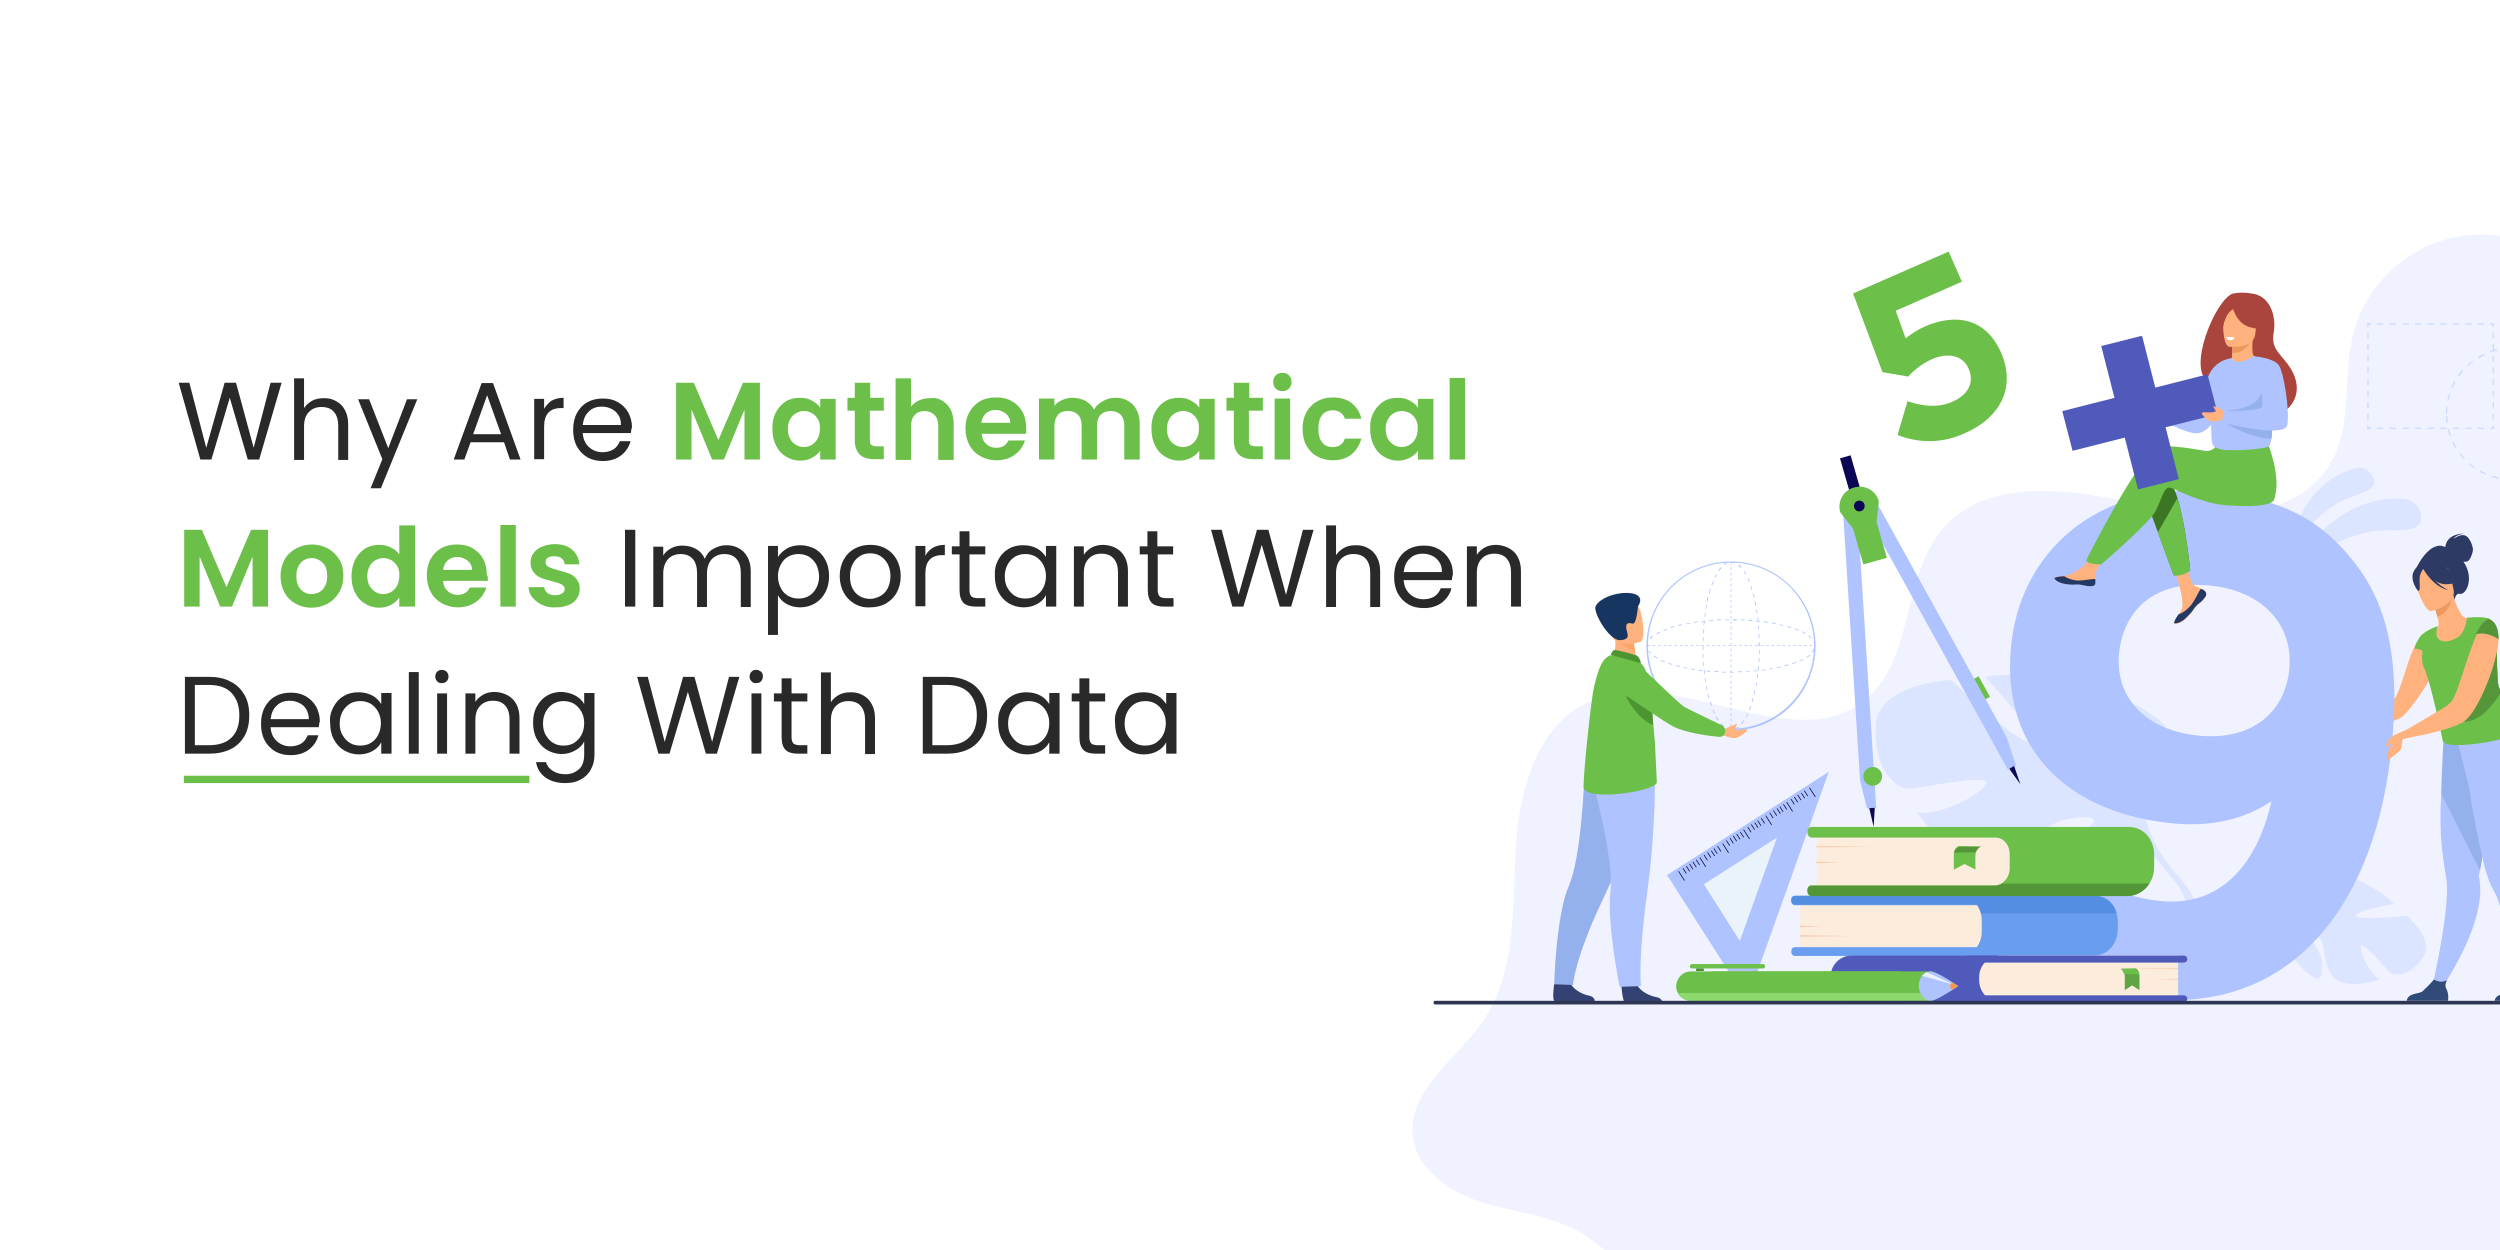 <?xml version="1.0" encoding="utf-8"?>
<!-- Generator: Adobe Illustrator 27.0.1, SVG Export Plug-In . SVG Version: 6.00 Build 0)  -->
<svg version="1.1" id="Layer_1" xmlns="http://www.w3.org/2000/svg" xmlns:xlink="http://www.w3.org/1999/xlink" x="0px" y="0px"
	 viewBox="0 0 680 340" style="enable-background:new 0 0 680 340;" xml:space="preserve">
<rect x="0" y="0" width="680" height="340" fill="#333333" stroke="none"/>
<style type="text/css">
	.st0{clip-path:url(#SVGID_00000160908817387895931470000014888712307722375326_);}
	.st1{fill:#FFFFFF;}
	.st2{enable-background:new    ;}
	.st3{fill:#292929;}
	.st4{fill:#6CC04A;}
	.st5{fill:#F0F3FF;}
	.st6{clip-path:url(#SVGID_00000082348696646765452290000002739105018495815569_);}
	.st7{clip-path:url(#SVGID_00000009565961131250759060000001759278486999029929_);}
	.st8{opacity:0.3;}
	.st9{clip-path:url(#SVGID_00000086667501998998111610000005608132189041324449_);}
	.st10{fill:#AEC3FF;}
	.st11{clip-path:url(#SVGID_00000051350909120860207380000010327352001338758331_);}
	.st12{clip-path:url(#SVGID_00000031202734674706155860000005841449101116346774_);}
	.st13{clip-path:url(#SVGID_00000154417542039048874660000008589823341380234886_);}
	.st14{fill:#0B0755;}
	.st15{opacity:0.5;}
	.st16{clip-path:url(#SVGID_00000018951488618092369050000005623483502185944251_);}
	.st17{clip-path:url(#SVGID_00000028296526342259591800000006131443676284469636_);}
	.st18{fill:#EBF3FA;}
	.st19{fill:#060633;}
	.st20{fill:#F78248;}
	.st21{clip-path:url(#SVGID_00000132796223790247500570000012835694272807251335_);}
	.st22{fill:#2C3A64;}
	.st23{fill:#FFB27D;}
	.st24{fill:#94B0ED;}
	.st25{fill:#ED985F;}
	.st26{fill:#55963B;}
	.st27{fill:#304B77;}
	.st28{fill:#549539;}
	.st29{fill:#FCECDB;}
	.st30{fill:#699DEE;}
	.st31{fill:#548EE2;}
	.st32{fill:#F4D2B8;}
	.st33{fill:#505ABA;}
	.st34{fill:#60A544;}
	.st35{fill:#529637;}
	.st36{fill:#55963A;}
	.st37{fill:#233862;}
	.st38{fill:#3B7723;}
	.st39{fill:#A9453D;}
	.st40{fill:#ED975D;}
	.st41{fill:#334272;}
	.st42{fill:#FCA56B;}
	.st43{fill:#163560;}
	.st44{fill:#4D9531;}
	.st45{fill:#4D8D33;}
	.st46{fill:#8DD96E;}
	.st47{fill:#F99746;}
	.st48{fill:#2E3552;}
</style>
<g>
	<defs>
		<rect id="SVGID_1_" y="0" width="680" height="340"/>
	</defs>
	<clipPath id="SVGID_00000177468388483454307730000006050400109161190588_">
		<use xlink:href="#SVGID_1_"  style="overflow:visible;"/>
	</clipPath>
	
		<g id="Why_Are_Mathematical_Models_Important_When_Dealing_With_Data" style="clip-path:url(#SVGID_00000177468388483454307730000006050400109161190588_);">
		<rect y="0" class="st1" width="680" height="340"/>
		<g class="st2">
			<path class="st3" d="M76.6,104.1L70.5,125h-3.1l-4.9-16.8l-5,16.8l-3,0l-5.9-20.9h2.9l4.6,17.7l5-17.7h3.1l4.8,17.7l4.6-17.7
				H76.6z"/>
			<path class="st3" d="M91.4,109.1c1,0.5,1.8,1.3,2.4,2.4c0.6,1.1,0.9,2.3,0.9,3.9v9.7h-2.7v-9.3c0-1.6-0.4-2.9-1.2-3.8
				c-0.8-0.9-1.9-1.3-3.4-1.3c-1.4,0-2.6,0.5-3.4,1.4c-0.9,0.9-1.3,2.2-1.3,3.9v9.1h-2.7v-22.2h2.7v8.1c0.5-0.8,1.3-1.5,2.2-2
				c0.9-0.5,2-0.7,3.2-0.7C89.3,108.3,90.4,108.5,91.4,109.1z"/>
			<path class="st3" d="M113.5,108.6l-9.9,24.2h-2.8l3.2-7.9l-6.6-16.3h3l5.2,13.3l5.1-13.3H113.5z"/>
			<path class="st3" d="M137.1,120.3H128l-1.7,4.7h-2.9l7.6-20.8h3.1l7.5,20.8h-2.9L137.1,120.3z M136.3,118.1l-3.8-10.6l-3.8,10.6
				H136.3z"/>
			<path class="st3" d="M150,109c0.9-0.5,2-0.8,3.3-0.8v2.8h-0.7c-3.1,0-4.6,1.7-4.6,5v8.9h-2.7v-16.4h2.7v2.7
				C148.5,110.3,149.2,109.6,150,109z"/>
			<path class="st3" d="M171.6,117.8h-13.1c0.1,1.6,0.7,2.9,1.7,3.8c1,0.9,2.2,1.4,3.7,1.4c1.2,0,2.2-0.3,3-0.8
				c0.8-0.5,1.3-1.3,1.7-2.2h2.9c-0.4,1.6-1.3,2.9-2.6,3.9c-1.3,1-3,1.5-4.9,1.5c-1.6,0-3-0.3-4.2-1c-1.2-0.7-2.2-1.7-2.9-3
				c-0.7-1.3-1-2.8-1-4.5c0-1.7,0.3-3.2,1-4.5s1.6-2.3,2.9-3c1.2-0.7,2.6-1,4.2-1c1.6,0,2.9,0.3,4.1,1c1.2,0.7,2.1,1.6,2.8,2.8
				c0.6,1.2,1,2.5,1,4C171.7,116.7,171.7,117.2,171.6,117.8z M168.2,112.9c-0.5-0.8-1.1-1.3-1.9-1.7c-0.8-0.4-1.7-0.6-2.6-0.6
				c-1.4,0-2.6,0.4-3.5,1.3c-1,0.9-1.5,2.1-1.7,3.7h10.4C168.9,114.5,168.7,113.6,168.2,112.9z"/>
		</g>
		<g class="st2">
			<path class="st4" d="M206.7,104.1V125h-4.2v-13.6l-5.6,13.6h-3.2l-5.6-13.6V125h-4.2v-20.9h4.8l6.7,15.6l6.7-15.6H206.7z"/>
			<path class="st4" d="M211,112.2c0.7-1.3,1.6-2.3,2.7-3c1.1-0.7,2.4-1,3.9-1c1.2,0,2.3,0.2,3.3,0.8c0.9,0.5,1.7,1.1,2.2,1.9v-2.4
				h4.2V125h-4.2v-2.4c-0.5,0.8-1.3,1.4-2.2,1.9s-2,0.8-3.3,0.8c-1.4,0-2.7-0.4-3.8-1.1c-1.2-0.7-2.1-1.7-2.7-3
				c-0.7-1.3-1-2.8-1-4.5C210,115,210.4,113.5,211,112.2z M222.5,114.1c-0.4-0.7-0.9-1.3-1.6-1.7c-0.7-0.4-1.4-0.6-2.2-0.6
				s-1.5,0.2-2.2,0.6c-0.7,0.4-1.2,0.9-1.6,1.7c-0.4,0.7-0.6,1.6-0.6,2.6s0.2,1.9,0.6,2.6c0.4,0.8,0.9,1.3,1.6,1.7
				c0.7,0.4,1.4,0.6,2.1,0.6c0.8,0,1.5-0.2,2.2-0.6c0.7-0.4,1.2-1,1.6-1.7c0.4-0.7,0.6-1.6,0.6-2.6
				C223.1,115.7,222.9,114.8,222.5,114.1z"/>
			<path class="st4" d="M236.6,111.8v8c0,0.6,0.1,1,0.4,1.2s0.7,0.4,1.4,0.4h2v3.5h-2.6c-3.5,0-5.3-1.7-5.3-5.2v-8h-2v-3.5h2v-4.1
				h4.2v4.1h3.7v3.5H236.6z"/>
			<path class="st4" d="M256.3,109c1,0.6,1.7,1.4,2.3,2.4c0.5,1.1,0.8,2.4,0.8,3.9v9.8h-4.2v-9.2c0-1.3-0.3-2.3-1-3
				s-1.6-1.1-2.7-1.1c-1.2,0-2.1,0.4-2.7,1.1c-0.7,0.7-1,1.7-1,3v9.2h-4.2v-22.2h4.2v7.7c0.5-0.7,1.3-1.3,2.2-1.7
				c0.9-0.4,1.9-0.6,3-0.6C254.2,108.1,255.4,108.4,256.3,109z"/>
			<path class="st4" d="M279.1,118h-12.1c0.1,1.2,0.5,2.1,1.3,2.8c0.7,0.7,1.6,1,2.7,1c1.6,0,2.7-0.7,3.3-2h4.5
				c-0.5,1.6-1.4,2.9-2.8,3.9c-1.4,1-3,1.5-5,1.5c-1.6,0-3-0.4-4.3-1.1c-1.3-0.7-2.3-1.7-3-3c-0.7-1.3-1.1-2.8-1.1-4.5
				c0-1.7,0.3-3.2,1.1-4.5c0.7-1.3,1.7-2.3,2.9-3s2.7-1,4.4-1c1.6,0,3,0.3,4.2,1c1.2,0.7,2.2,1.6,2.9,2.9c0.7,1.2,1,2.7,1,4.3
				C279.2,116.9,279.1,117.5,279.1,118z M274.8,115.1c0-1.1-0.4-1.9-1.2-2.6c-0.8-0.6-1.7-1-2.8-1c-1,0-1.9,0.3-2.6,0.9
				c-0.7,0.6-1.1,1.5-1.3,2.6H274.8z"/>
			<path class="st4" d="M308.1,110c1.2,1.3,1.9,3,1.9,5.2v9.8h-4.2v-9.2c0-1.3-0.3-2.3-1-3c-0.7-0.7-1.6-1-2.7-1c-1.1,0-2,0.3-2.7,1
				c-0.7,0.7-1,1.7-1,3v9.2h-4.2v-9.2c0-1.3-0.3-2.3-1-3s-1.6-1-2.7-1c-1.2,0-2.1,0.3-2.7,1s-1,1.7-1,3v9.2h-4.2v-16.6h4.2v2
				c0.5-0.7,1.2-1.2,2.1-1.6s1.8-0.6,2.8-0.6c1.3,0,2.5,0.3,3.5,0.8c1,0.6,1.8,1.3,2.4,2.4c0.5-1,1.3-1.7,2.4-2.3
				c1-0.6,2.1-0.9,3.3-0.9C305.2,108.1,306.8,108.8,308.1,110z"/>
			<path class="st4" d="M314.1,112.2c0.7-1.3,1.6-2.3,2.7-3c1.1-0.7,2.4-1,3.9-1c1.2,0,2.3,0.2,3.3,0.8s1.7,1.1,2.2,1.9v-2.4h4.2
				V125h-4.2v-2.4c-0.5,0.8-1.3,1.4-2.2,1.9c-1,0.5-2,0.8-3.3,0.8c-1.4,0-2.7-0.4-3.8-1.1c-1.2-0.7-2.1-1.7-2.7-3
				c-0.7-1.3-1-2.8-1-4.5C313.1,115,313.5,113.5,314.1,112.2z M325.6,114.1c-0.4-0.7-0.9-1.3-1.6-1.7c-0.7-0.4-1.4-0.6-2.2-0.6
				c-0.8,0-1.5,0.2-2.2,0.6s-1.2,0.9-1.6,1.7c-0.4,0.7-0.6,1.6-0.6,2.6s0.2,1.9,0.6,2.6c0.4,0.8,0.9,1.3,1.6,1.7
				c0.7,0.4,1.4,0.6,2.1,0.6c0.8,0,1.5-0.2,2.2-0.6c0.7-0.4,1.2-1,1.6-1.7c0.4-0.7,0.6-1.6,0.6-2.6
				C326.2,115.7,326,114.8,325.6,114.1z"/>
			<path class="st4" d="M339.7,111.8v8c0,0.6,0.1,1,0.4,1.2c0.3,0.2,0.7,0.4,1.4,0.4h2v3.5h-2.6c-3.5,0-5.3-1.7-5.3-5.2v-8h-2v-3.5
				h2v-4.1h4.2v4.1h3.7v3.5H339.7z"/>
			<path class="st4" d="M347,105.7c-0.5-0.5-0.7-1.1-0.7-1.8s0.2-1.3,0.7-1.8c0.5-0.5,1.1-0.7,1.8-0.7c0.7,0,1.4,0.2,1.8,0.7
				c0.5,0.5,0.7,1.1,0.7,1.8s-0.2,1.3-0.7,1.8s-1.1,0.7-1.8,0.7C348.1,106.4,347.5,106.2,347,105.7z M350.9,108.4V125h-4.2v-16.6
				H350.9z"/>
			<path class="st4" d="M355.3,112.2c0.7-1.3,1.7-2.3,2.9-3s2.7-1.1,4.3-1.1c2.1,0,3.8,0.5,5.1,1.5s2.3,2.5,2.7,4.3h-4.5
				c-0.2-0.7-0.6-1.3-1.2-1.7c-0.6-0.4-1.3-0.6-2.1-0.6c-1.2,0-2.2,0.4-2.9,1.3s-1,2.1-1,3.7c0,1.6,0.3,2.8,1,3.7s1.6,1.3,2.9,1.3
				c1.7,0,2.8-0.8,3.3-2.3h4.5c-0.5,1.8-1.4,3.2-2.7,4.3c-1.4,1.1-3.1,1.6-5.1,1.6c-1.6,0-3-0.4-4.3-1.1s-2.2-1.7-2.9-3
				c-0.7-1.3-1-2.8-1-4.5C354.3,115,354.6,113.5,355.3,112.2z"/>
			<path class="st4" d="M373.6,112.2c0.7-1.3,1.6-2.3,2.7-3c1.1-0.7,2.4-1,3.9-1c1.2,0,2.3,0.2,3.3,0.8c0.9,0.5,1.7,1.1,2.2,1.9
				v-2.4h4.2V125h-4.2v-2.4c-0.5,0.8-1.3,1.4-2.2,1.9c-1,0.5-2,0.8-3.3,0.8c-1.4,0-2.7-0.4-3.8-1.1c-1.2-0.7-2.1-1.7-2.7-3
				c-0.7-1.3-1-2.8-1-4.5C372.6,115,372.9,113.5,373.6,112.2z M385.1,114.1c-0.4-0.7-0.9-1.3-1.6-1.7c-0.7-0.4-1.4-0.6-2.2-0.6
				c-0.8,0-1.5,0.2-2.2,0.6s-1.2,0.9-1.6,1.7c-0.4,0.7-0.6,1.6-0.6,2.6s0.2,1.9,0.6,2.6c0.4,0.8,1,1.3,1.6,1.7
				c0.7,0.4,1.4,0.6,2.1,0.6c0.8,0,1.5-0.2,2.2-0.6c0.7-0.4,1.2-1,1.6-1.7c0.4-0.7,0.6-1.6,0.6-2.6
				C385.7,115.7,385.5,114.8,385.1,114.1z"/>
			<path class="st4" d="M398.5,102.8V125h-4.2v-22.2H398.5z"/>
		</g>
		<g class="st2">
			<path class="st4" d="M72.9,144.1V165h-4.2v-13.6L63.1,165h-3.2l-5.6-13.6V165h-4.2v-20.9h4.8l6.7,15.6l6.7-15.6H72.9z"/>
			<path class="st4" d="M80.4,164.2c-1.3-0.7-2.3-1.7-3-3c-0.7-1.3-1.1-2.8-1.1-4.5s0.4-3.2,1.1-4.5s1.8-2.3,3.1-3
				c1.3-0.7,2.7-1.1,4.4-1.1c1.6,0,3,0.4,4.3,1.1s2.3,1.7,3.1,3s1.1,2.8,1.1,4.5s-0.4,3.2-1.2,4.5c-0.8,1.3-1.8,2.3-3.1,3
				s-2.8,1.1-4.4,1.1C83.1,165.3,81.6,164.9,80.4,164.2z M86.8,161.1c0.7-0.4,1.2-0.9,1.6-1.7c0.4-0.7,0.6-1.6,0.6-2.7
				c0-1.6-0.4-2.8-1.2-3.6c-0.8-0.8-1.8-1.3-3-1.3s-2.2,0.4-3,1.3c-0.8,0.9-1.2,2.1-1.2,3.6s0.4,2.8,1.2,3.6c0.8,0.9,1.8,1.3,3,1.3
				C85.4,161.6,86.2,161.4,86.8,161.1z"/>
			<path class="st4" d="M96.6,152.2c0.7-1.3,1.6-2.3,2.7-3c1.2-0.7,2.4-1,3.9-1c1.1,0,2.1,0.2,3.1,0.7s1.8,1.1,2.3,1.9v-7.9h4.3V165
				h-4.3v-2.5c-0.5,0.8-1.3,1.5-2.2,2c-0.9,0.5-2,0.8-3.3,0.8c-1.4,0-2.7-0.4-3.8-1.1c-1.2-0.7-2.1-1.7-2.7-3c-0.7-1.3-1-2.8-1-4.5
				C95.6,155,96,153.5,96.6,152.2z M108.1,154.1c-0.4-0.7-0.9-1.3-1.6-1.7c-0.7-0.4-1.4-0.6-2.2-0.6s-1.5,0.2-2.2,0.6
				c-0.7,0.4-1.2,0.9-1.6,1.7s-0.6,1.6-0.6,2.6s0.2,1.9,0.6,2.6s1,1.3,1.6,1.7c0.7,0.4,1.4,0.6,2.1,0.6c0.8,0,1.5-0.2,2.2-0.6
				s1.2-1,1.6-1.7c0.4-0.7,0.6-1.6,0.6-2.6C108.7,155.7,108.5,154.8,108.1,154.1z"/>
			<path class="st4" d="M132.7,158h-12.2c0.1,1.2,0.5,2.1,1.3,2.8c0.7,0.7,1.6,1,2.7,1c1.6,0,2.7-0.7,3.3-2h4.5
				c-0.5,1.6-1.4,2.9-2.8,3.9c-1.4,1-3,1.5-5,1.5c-1.6,0-3-0.4-4.3-1.1c-1.3-0.7-2.3-1.7-3-3c-0.7-1.3-1.1-2.8-1.1-4.5
				c0-1.7,0.3-3.2,1-4.5s1.7-2.3,2.9-3c1.3-0.7,2.7-1,4.3-1c1.6,0,3,0.3,4.2,1c1.2,0.7,2.2,1.6,2.9,2.9c0.7,1.2,1,2.7,1,4.3
				C132.8,156.9,132.7,157.5,132.7,158z M128.4,155.1c0-1.1-0.4-1.9-1.2-2.6c-0.8-0.6-1.7-1-2.8-1c-1,0-1.9,0.3-2.6,0.9
				s-1.1,1.5-1.3,2.6H128.4z"/>
			<path class="st4" d="M140.3,142.8V165h-4.2v-22.2H140.3z"/>
			<path class="st4" d="M147.4,164.5c-1.1-0.5-1.9-1.2-2.6-2s-1-1.8-1-2.8h4.2c0.1,0.6,0.4,1.2,0.9,1.6c0.5,0.4,1.2,0.6,2.1,0.6
				c0.8,0,1.4-0.2,1.9-0.5s0.7-0.7,0.7-1.2c0-0.5-0.3-0.9-0.8-1.2c-0.5-0.3-1.4-0.6-2.6-0.9c-1.2-0.3-2.3-0.6-3-0.9
				c-0.8-0.3-1.5-0.8-2-1.5c-0.6-0.7-0.9-1.5-0.9-2.7c0-0.9,0.3-1.8,0.8-2.5c0.5-0.8,1.3-1.4,2.3-1.8c1-0.4,2.2-0.7,3.5-0.7
				c2,0,3.6,0.5,4.7,1.5c1.2,1,1.8,2.3,2,4h-4c-0.1-0.7-0.3-1.2-0.8-1.6c-0.5-0.4-1.1-0.6-2-0.6c-0.8,0-1.3,0.1-1.8,0.4
				s-0.6,0.7-0.6,1.2c0,0.6,0.3,1,0.8,1.3c0.6,0.3,1.4,0.6,2.6,0.9c1.2,0.3,2.2,0.6,3,0.9c0.8,0.3,1.5,0.8,2,1.5
				c0.6,0.7,0.9,1.6,0.9,2.7c0,1-0.3,1.8-0.8,2.6c-0.5,0.8-1.3,1.4-2.3,1.8c-1,0.4-2.1,0.6-3.5,0.6
				C149.7,165.3,148.5,165,147.4,164.5z"/>
		</g>
		<g class="st2">
			<path class="st3" d="M172.8,144.1V165H170v-20.9H172.8z"/>
			<path class="st3" d="M200.9,149.1c1,0.5,1.8,1.3,2.4,2.4c0.6,1.1,0.9,2.3,0.9,3.9v9.7h-2.7v-9.3c0-1.6-0.4-2.9-1.2-3.8
				c-0.8-0.9-1.9-1.3-3.3-1.3c-1.4,0-2.5,0.5-3.4,1.4c-0.8,0.9-1.3,2.2-1.3,3.9v9.1h-2.7v-9.3c0-1.6-0.4-2.9-1.2-3.8
				c-0.8-0.9-1.9-1.3-3.3-1.3c-1.4,0-2.6,0.5-3.4,1.4s-1.3,2.2-1.3,3.9v9.1h-2.7v-16.4h2.7v2.4c0.5-0.9,1.3-1.5,2.2-2s1.9-0.7,3-0.7
				c1.4,0,2.6,0.3,3.7,0.9c1.1,0.6,1.9,1.5,2.4,2.7c0.5-1.2,1.2-2.1,2.3-2.7c1.1-0.6,2.2-1,3.5-1
				C198.7,148.3,199.9,148.5,200.9,149.1z"/>
			<path class="st3" d="M214,149.2c1.1-0.6,2.3-0.9,3.7-0.9c1.5,0,2.8,0.4,4,1c1.2,0.7,2.1,1.7,2.8,3c0.7,1.3,1,2.7,1,4.4
				c0,1.7-0.3,3.1-1,4.4c-0.7,1.3-1.6,2.3-2.8,3c-1.2,0.7-2.5,1.1-4,1.1c-1.4,0-2.6-0.3-3.7-0.9c-1.1-0.6-1.9-1.4-2.4-2.4v10.8h-2.7
				v-24.2h2.7v3C212.1,150.7,212.9,149.9,214,149.2z M222,153.5c-0.5-0.9-1.2-1.6-2-2.1c-0.9-0.5-1.8-0.7-2.8-0.7
				c-1,0-1.9,0.2-2.8,0.7c-0.9,0.5-1.5,1.2-2,2.1c-0.5,0.9-0.8,2-0.8,3.2c0,1.2,0.3,2.3,0.8,3.3s1.2,1.6,2,2.1
				c0.9,0.5,1.8,0.7,2.8,0.7c1,0,2-0.2,2.8-0.7c0.9-0.5,1.5-1.2,2-2.1s0.8-2,0.8-3.3C222.7,155.5,222.5,154.4,222,153.5z"/>
			<path class="st3" d="M232.4,164.2c-1.2-0.7-2.2-1.7-2.9-3c-0.7-1.3-1.1-2.8-1.1-4.5c0-1.7,0.4-3.2,1.1-4.5s1.7-2.3,3-3
				c1.3-0.7,2.7-1,4.2-1c1.6,0,3,0.3,4.2,1c1.3,0.7,2.3,1.7,3,3c0.7,1.3,1.1,2.8,1.1,4.5c0,1.7-0.4,3.2-1.1,4.5s-1.8,2.3-3,3
				c-1.3,0.7-2.7,1-4.3,1C235,165.3,233.6,164.9,232.4,164.2z M239.3,162.2c0.9-0.5,1.6-1.1,2.1-2.1c0.5-0.9,0.8-2,0.8-3.4
				s-0.3-2.4-0.8-3.4c-0.5-0.9-1.2-1.6-2-2.1c-0.8-0.5-1.8-0.7-2.7-0.7c-1,0-1.9,0.2-2.7,0.7s-1.5,1.1-2,2.1c-0.5,0.9-0.8,2-0.8,3.4
				c0,1.3,0.2,2.5,0.7,3.4c0.5,0.9,1.1,1.6,2,2.1c0.8,0.4,1.7,0.7,2.7,0.7C237.6,162.9,238.5,162.6,239.3,162.2z"/>
			<path class="st3" d="M253.7,149c0.9-0.5,2-0.8,3.3-0.8v2.8h-0.7c-3.1,0-4.6,1.7-4.6,5v8.9h-2.7v-16.4h2.7v2.7
				C252.1,150.3,252.8,149.6,253.7,149z"/>
			<path class="st3" d="M263.7,150.8v9.7c0,0.8,0.2,1.4,0.5,1.7c0.3,0.3,0.9,0.5,1.8,0.5h2v2.3h-2.5c-1.5,0-2.7-0.3-3.4-1
				s-1.1-1.8-1.1-3.5v-9.7h-2.1v-2.2h2.1v-4.1h2.7v4.1h4.3v2.2H263.7z"/>
			<path class="st3" d="M271.5,152.3c0.7-1.3,1.6-2.3,2.8-3c1.2-0.7,2.5-1,4-1c1.4,0,2.7,0.3,3.8,0.9c1.1,0.6,1.8,1.4,2.4,2.3v-3
				h2.8V165h-2.8v-3.1c-0.5,1-1.3,1.8-2.4,2.4s-2.3,0.9-3.7,0.9c-1.5,0-2.8-0.4-4-1.1c-1.2-0.7-2.1-1.7-2.8-3c-0.7-1.3-1-2.8-1-4.4
				C270.5,155,270.8,153.6,271.5,152.3z M283.7,153.5c-0.5-0.9-1.2-1.6-2-2.1c-0.9-0.5-1.8-0.7-2.8-0.7s-1.9,0.2-2.8,0.7
				c-0.8,0.5-1.5,1.2-2,2.1c-0.5,0.9-0.8,2-0.8,3.2c0,1.3,0.2,2.4,0.8,3.3c0.5,0.9,1.2,1.6,2,2.1c0.8,0.5,1.8,0.7,2.8,0.7
				s2-0.2,2.8-0.7c0.8-0.5,1.5-1.2,2-2.1c0.5-0.9,0.8-2,0.8-3.3S284.2,154.4,283.7,153.5z"/>
			<path class="st3" d="M304.9,150.1c1.2,1.2,1.9,3,1.9,5.2v9.7h-2.7v-9.3c0-1.6-0.4-2.9-1.2-3.8c-0.8-0.9-1.9-1.3-3.4-1.3
				c-1.4,0-2.6,0.5-3.4,1.4c-0.9,0.9-1.3,2.2-1.3,3.9v9.1h-2.7v-16.4h2.7v2.3c0.5-0.8,1.3-1.5,2.2-2c0.9-0.5,2-0.7,3.1-0.7
				C302.1,148.3,303.7,148.9,304.9,150.1z"/>
			<path class="st3" d="M314.9,150.8v9.7c0,0.8,0.2,1.4,0.5,1.7c0.3,0.3,0.9,0.5,1.8,0.5h2v2.3h-2.5c-1.5,0-2.7-0.3-3.4-1
				s-1.1-1.8-1.1-3.5v-9.7H310v-2.2h2.1v-4.1h2.7v4.1h4.3v2.2H314.9z"/>
			<path class="st3" d="M357.3,144.1l-6.1,20.9h-3.1l-4.9-16.8l-5,16.8l-3,0l-5.8-20.9h2.9l4.6,17.7l5-17.7h3.1l4.8,17.7l4.6-17.7
				H357.3z"/>
			<path class="st3" d="M372.1,149.1c1,0.5,1.8,1.3,2.4,2.4c0.6,1.1,0.9,2.3,0.9,3.9v9.7h-2.7v-9.3c0-1.6-0.4-2.9-1.2-3.8
				c-0.8-0.9-1.9-1.3-3.4-1.3c-1.4,0-2.6,0.5-3.4,1.4c-0.9,0.9-1.3,2.2-1.3,3.9v9.1h-2.7v-22.2h2.7v8.1c0.5-0.8,1.3-1.5,2.2-2
				c0.9-0.5,2-0.7,3.2-0.7C370,148.3,371.1,148.5,372.1,149.1z"/>
			<path class="st3" d="M394.9,157.8h-13.1c0.1,1.6,0.7,2.9,1.7,3.8c1,0.9,2.2,1.4,3.7,1.4c1.2,0,2.2-0.3,3-0.8
				c0.8-0.5,1.3-1.3,1.7-2.2h2.9c-0.4,1.6-1.3,2.9-2.6,3.9c-1.3,1-3,1.5-4.9,1.5c-1.6,0-3-0.3-4.2-1c-1.2-0.7-2.2-1.7-2.9-3
				s-1-2.8-1-4.5c0-1.7,0.3-3.2,1-4.5c0.7-1.3,1.6-2.3,2.9-3c1.2-0.7,2.6-1,4.2-1c1.6,0,2.9,0.3,4.1,1c1.2,0.7,2.1,1.6,2.8,2.8
				c0.7,1.2,1,2.5,1,4C395,156.7,395,157.2,394.9,157.8z M391.5,152.9c-0.5-0.8-1.1-1.3-1.9-1.7c-0.8-0.4-1.7-0.6-2.6-0.6
				c-1.4,0-2.6,0.4-3.5,1.3c-1,0.9-1.5,2.1-1.7,3.7h10.4C392.2,154.5,392,153.6,391.5,152.9z"/>
			<path class="st3" d="M411.8,150.1c1.2,1.2,1.9,3,1.9,5.2v9.7h-2.7v-9.3c0-1.6-0.4-2.9-1.2-3.8c-0.8-0.9-1.9-1.3-3.4-1.3
				c-1.4,0-2.6,0.5-3.4,1.4c-0.9,0.9-1.3,2.2-1.3,3.9v9.1h-2.7v-16.4h2.7v2.3c0.5-0.8,1.3-1.5,2.2-2s2-0.7,3.1-0.7
				C408.9,148.3,410.5,148.9,411.8,150.1z"/>
		</g>
		<g class="st2">
			<path class="st3" d="M62.7,185.4c1.7,0.8,2.9,2.1,3.8,3.6c0.9,1.6,1.3,3.4,1.3,5.6c0,2.1-0.4,4-1.3,5.6c-0.9,1.6-2.2,2.8-3.8,3.6
				c-1.7,0.8-3.6,1.2-5.9,1.2h-6.5v-20.9h6.5C59.1,184.1,61.1,184.5,62.7,185.4z M63,200.6c1.4-1.4,2.1-3.4,2.1-6
				c0-2.6-0.7-4.6-2.1-6.1c-1.4-1.5-3.5-2.2-6.2-2.2H53v16.4h3.8C59.5,202.7,61.6,202,63,200.6z"/>
			<path class="st3" d="M86.7,197.8H73.6c0.1,1.6,0.7,2.9,1.7,3.8c1,0.9,2.2,1.4,3.7,1.4c1.2,0,2.2-0.3,3-0.8
				c0.8-0.5,1.3-1.3,1.7-2.2h2.9c-0.4,1.6-1.3,2.9-2.6,3.9c-1.3,1-3,1.5-4.9,1.5c-1.6,0-3-0.3-4.2-1c-1.2-0.7-2.2-1.7-2.9-3
				s-1-2.8-1-4.5c0-1.7,0.3-3.2,1-4.5c0.7-1.3,1.6-2.3,2.9-3c1.2-0.7,2.6-1,4.2-1c1.6,0,2.9,0.3,4.1,1c1.2,0.7,2.1,1.6,2.8,2.8
				c0.6,1.2,1,2.5,1,4C86.8,196.7,86.8,197.2,86.7,197.8z M83.3,192.9c-0.5-0.8-1.1-1.3-1.9-1.7c-0.8-0.4-1.7-0.6-2.6-0.6
				c-1.4,0-2.6,0.4-3.5,1.3c-1,0.9-1.5,2.1-1.7,3.7H84C84,194.5,83.7,193.6,83.3,192.9z"/>
			<path class="st3" d="M90.7,192.3c0.7-1.3,1.6-2.3,2.8-3c1.2-0.7,2.5-1,4-1c1.4,0,2.7,0.3,3.8,0.9c1.1,0.6,1.8,1.4,2.4,2.3v-3h2.8
				V205h-2.8v-3.1c-0.5,1-1.3,1.8-2.4,2.4c-1.1,0.6-2.3,0.9-3.7,0.9c-1.5,0-2.8-0.4-4-1.1c-1.2-0.7-2.1-1.7-2.8-3s-1-2.8-1-4.4
				C89.6,195,90,193.6,90.7,192.3z M102.8,193.5c-0.5-0.9-1.2-1.6-2-2.1c-0.9-0.5-1.8-0.7-2.8-0.7c-1,0-2,0.2-2.8,0.7
				c-0.8,0.5-1.5,1.2-2,2.1c-0.5,0.9-0.8,2-0.8,3.2c0,1.3,0.2,2.4,0.8,3.3c0.5,0.9,1.2,1.6,2,2.1c0.8,0.5,1.8,0.7,2.8,0.7
				c1,0,2-0.2,2.8-0.7c0.9-0.5,1.5-1.2,2-2.1c0.5-0.9,0.8-2,0.8-3.3S103.3,194.4,102.8,193.5z"/>
			<path class="st3" d="M113.9,182.8V205h-2.7v-22.2H113.9z"/>
			<path class="st3" d="M118.9,185.3c-0.4-0.4-0.5-0.8-0.5-1.3s0.2-1,0.5-1.3s0.8-0.5,1.3-0.5c0.5,0,0.9,0.2,1.3,0.5
				c0.3,0.4,0.5,0.8,0.5,1.3s-0.2,1-0.5,1.3c-0.4,0.4-0.8,0.5-1.3,0.5C119.7,185.9,119.3,185.7,118.9,185.3z M121.6,188.6V205h-2.7
				v-16.4H121.6z"/>
			<path class="st3" d="M139.4,190.1c1.2,1.2,1.9,3,1.9,5.2v9.7h-2.7v-9.3c0-1.6-0.4-2.9-1.2-3.8c-0.8-0.9-1.9-1.3-3.4-1.3
				c-1.4,0-2.6,0.5-3.4,1.4c-0.9,0.9-1.3,2.2-1.3,3.9v9.1h-2.7v-16.4h2.7v2.3c0.5-0.8,1.3-1.5,2.2-2c0.9-0.5,2-0.7,3.1-0.7
				C136.5,188.3,138.1,188.9,139.4,190.1z"/>
			<path class="st3" d="M156.5,189.2c1.1,0.6,1.9,1.4,2.4,2.3v-3h2.8v16.8c0,1.5-0.3,2.8-1,4c-0.6,1.2-1.6,2.1-2.7,2.7
				c-1.2,0.7-2.6,1-4.2,1c-2.2,0-4-0.5-5.4-1.5c-1.4-1-2.3-2.4-2.6-4.2h2.7c0.3,1,0.9,1.8,1.9,2.4c0.9,0.6,2.1,0.9,3.4,0.9
				c1.5,0,2.7-0.5,3.7-1.4c1-0.9,1.4-2.3,1.4-4v-3.5c-0.5,1-1.3,1.8-2.4,2.4c-1.1,0.6-2.3,1-3.7,1c-1.5,0-2.8-0.4-4-1.1
				c-1.2-0.7-2.1-1.7-2.8-3c-0.7-1.3-1-2.8-1-4.4c0-1.7,0.3-3.2,1-4.4c0.7-1.3,1.6-2.3,2.8-3c1.2-0.7,2.5-1,4-1
				C154.2,188.3,155.4,188.6,156.5,189.2z M158.1,193.5c-0.5-0.9-1.2-1.6-2-2.1c-0.9-0.5-1.8-0.7-2.8-0.7s-1.9,0.2-2.8,0.7
				c-0.8,0.5-1.5,1.2-2,2.1c-0.5,0.9-0.8,2-0.8,3.2c0,1.3,0.2,2.4,0.8,3.3c0.5,0.9,1.2,1.6,2,2.1c0.8,0.5,1.8,0.7,2.8,0.7
				s2-0.2,2.8-0.7c0.8-0.5,1.5-1.2,2-2.1c0.5-0.9,0.8-2,0.8-3.3S158.6,194.4,158.1,193.5z"/>
			<path class="st3" d="M201.1,184.1L195,205H192l-4.9-16.8l-5,16.8l-3,0l-5.8-20.9h2.9l4.6,17.7l5-17.7h3.1l4.8,17.7l4.6-17.7
				H201.1z"/>
			<path class="st3" d="M204.4,185.3c-0.4-0.4-0.5-0.8-0.5-1.3s0.2-1,0.5-1.3c0.4-0.4,0.8-0.5,1.3-0.5c0.5,0,0.9,0.2,1.3,0.5
				s0.5,0.8,0.5,1.3s-0.2,1-0.5,1.3c-0.3,0.4-0.8,0.5-1.3,0.5C205.2,185.9,204.8,185.7,204.4,185.3z M207.1,188.6V205h-2.7v-16.4
				H207.1z"/>
			<path class="st3" d="M215.3,190.8v9.7c0,0.8,0.2,1.4,0.5,1.7c0.3,0.3,0.9,0.5,1.8,0.5h2v2.3h-2.5c-1.5,0-2.7-0.3-3.4-1
				s-1.1-1.8-1.1-3.5v-9.7h-2.1v-2.2h2.1v-4.1h2.7v4.1h4.3v2.2H215.3z"/>
			<path class="st3" d="M234.7,189.1c1,0.5,1.8,1.3,2.4,2.4c0.6,1.1,0.9,2.3,0.9,3.9v9.7h-2.7v-9.3c0-1.6-0.4-2.9-1.2-3.8
				c-0.8-0.9-1.9-1.3-3.4-1.3c-1.4,0-2.6,0.5-3.4,1.4c-0.9,0.9-1.3,2.2-1.3,3.9v9.1h-2.7v-22.2h2.7v8.1c0.5-0.8,1.3-1.5,2.2-2
				c0.9-0.5,2-0.7,3.2-0.7C232.6,188.3,233.7,188.5,234.7,189.1z"/>
			<path class="st3" d="M263.4,185.4c1.7,0.8,2.9,2.1,3.8,3.6c0.9,1.6,1.3,3.4,1.3,5.6c0,2.1-0.4,4-1.3,5.6
				c-0.9,1.6-2.2,2.8-3.8,3.6c-1.7,0.8-3.6,1.2-5.9,1.2h-6.5v-20.9h6.5C259.7,184.1,261.7,184.5,263.4,185.4z M263.6,200.6
				c1.4-1.4,2.1-3.4,2.1-6c0-2.6-0.7-4.6-2.1-6.1c-1.4-1.5-3.5-2.2-6.2-2.2h-3.8v16.4h3.8C260.2,202.7,262.2,202,263.6,200.6z"/>
			<path class="st3" d="M272.4,192.3c0.7-1.3,1.6-2.3,2.8-3c1.2-0.7,2.5-1,4-1c1.4,0,2.7,0.3,3.8,0.9c1.1,0.6,1.8,1.4,2.4,2.3v-3
				h2.8V205h-2.8v-3.1c-0.5,1-1.3,1.8-2.4,2.4c-1.1,0.6-2.3,0.9-3.7,0.9c-1.5,0-2.8-0.4-4-1.1c-1.2-0.7-2.1-1.7-2.8-3
				c-0.7-1.3-1-2.8-1-4.4C271.4,195,271.7,193.6,272.4,192.3z M284.6,193.5c-0.5-0.9-1.2-1.6-2-2.1c-0.9-0.5-1.8-0.7-2.8-0.7
				s-1.9,0.2-2.8,0.7c-0.8,0.5-1.5,1.2-2,2.1c-0.5,0.9-0.8,2-0.8,3.2c0,1.3,0.2,2.4,0.8,3.3c0.5,0.9,1.2,1.6,2,2.1
				c0.8,0.5,1.8,0.7,2.8,0.7s2-0.2,2.8-0.7c0.8-0.5,1.5-1.2,2-2.1c0.5-0.9,0.8-2,0.8-3.3S285.1,194.4,284.6,193.5z"/>
			<path class="st3" d="M296.3,190.8v9.7c0,0.8,0.2,1.4,0.5,1.7c0.3,0.3,0.9,0.5,1.8,0.5h2v2.3h-2.5c-1.5,0-2.7-0.3-3.4-1
				s-1.1-1.8-1.1-3.5v-9.7h-2.1v-2.2h2.1v-4.1h2.7v4.1h4.3v2.2H296.3z"/>
			<path class="st3" d="M304.2,192.3c0.7-1.3,1.6-2.3,2.8-3c1.2-0.7,2.5-1,4-1c1.4,0,2.7,0.3,3.8,0.9c1.1,0.6,1.8,1.4,2.4,2.3v-3
				h2.8V205h-2.8v-3.1c-0.5,1-1.3,1.8-2.4,2.4c-1.1,0.6-2.3,0.9-3.7,0.9c-1.5,0-2.8-0.4-4-1.1c-1.2-0.7-2.1-1.7-2.8-3
				c-0.7-1.3-1-2.8-1-4.4C303.1,195,303.5,193.6,304.2,192.3z M316.3,193.5c-0.5-0.9-1.2-1.6-2-2.1c-0.9-0.5-1.8-0.7-2.8-0.7
				s-1.9,0.2-2.8,0.7c-0.8,0.5-1.5,1.2-2,2.1c-0.5,0.9-0.8,2-0.8,3.2c0,1.3,0.2,2.4,0.8,3.3c0.5,0.9,1.2,1.6,2,2.1
				c0.8,0.5,1.8,0.7,2.8,0.7s2-0.2,2.8-0.7c0.8-0.5,1.5-1.2,2-2.1c0.5-0.9,0.8-2,0.8-3.3S316.8,194.4,316.3,193.5z"/>
		</g>
		<rect id="Rectangle_1513" x="50" y="211" class="st4" width="94" height="2"/>
		<path id="Path_953" class="st5" d="M498.3,380c-12.5,8.8-30-0.4-39.7-12.2s-16.9-26.6-30.5-33.5c-8-4-17.2-4.7-25.7-7.5
			c-8.5-2.8-17.1-8.9-18.1-17.7c-1.5-12.6,12-21,19.1-31.4c8.9-13,8-30.1,8.8-45.9c0.8-15.8,5.3-33.8,19.5-40.7
			c23.6-11.4,55.9,15.9,75.9-1c13.1-11,9.6-33.1,20.8-46.2c12.4-14.5,35.2-10.8,53.9-6.7s42.6,5,51.9-11.7c5.7-10.2,3-22.9,5.8-34.3
			c4.8-19.3,24.3-31.1,43.6-26.4c9.3,2.3,17.3,8.2,22.3,16.4c42,70.1,14.2,162.8,15.7,244.5c0.3,15.6-0.4,33.1-11.8,43.7
			c-10.5,9.7-26.2,9.9-40.5,9.7C613.2,378.4,554.3,381,498.3,380z"/>
		<g id="Group_53117" transform="translate(389.936 68.422)">
			<g>
				<defs>
					<rect id="SVGID_00000043426025699944356480000000012219692552669845_" x="0" y="0" width="376.5" height="204.8"/>
				</defs>
				<clipPath id="SVGID_00000132776382639988963110000006460127867249312132_">
					<use xlink:href="#SVGID_00000043426025699944356480000000012219692552669845_"  style="overflow:visible;"/>
				</clipPath>
				<g id="Group_53116" style="clip-path:url(#SVGID_00000132776382639988963110000006460127867249312132_);">
					<g id="Group_53115" transform="translate(0 0)">
						<g>
							<defs>
								<rect id="SVGID_00000108297616669909570310000006573910788720308919_" x="0" y="0" width="376.5" height="204.8"/>
							</defs>
							<clipPath id="SVGID_00000158708263372212496280000002900106784093788343_">
								<use xlink:href="#SVGID_00000108297616669909570310000006573910788720308919_"  style="overflow:visible;"/>
							</clipPath>
							<g id="Group_53114" style="clip-path:url(#SVGID_00000158708263372212496280000002900106784093788343_);">
								<g id="Group_53095" transform="translate(230.799 67.152)" class="st8">
									<g id="Group_53094">
										<g>
											<defs>
												<rect id="SVGID_00000004547033055017862980000015651235623826277008_" x="0" y="0" width="37.8" height="23.1"/>
											</defs>
											<clipPath id="SVGID_00000182496571790066547860000006007625104631580091_">
												<use xlink:href="#SVGID_00000004547033055017862980000015651235623826277008_"  style="overflow:visible;"/>
											</clipPath>
											<g id="Group_53093" style="clip-path:url(#SVGID_00000182496571790066547860000006007625104631580091_);">
												<path id="Path_92534" class="st10" d="M0,23.1c0,0,11.9-24.7,33.3-23c2.6,0.4,4.5,2.5,4.5,5.1c0.4,4.7-7.7,3-13,3.7
													S6.2,14.6,0,23.1"/>
											</g>
										</g>
									</g>
								</g>
								<g id="Group_53098" transform="translate(231.407 58.775)" class="st8">
									<g id="Group_53097">
										<g>
											<defs>
												<rect id="SVGID_00000179627419868819549000000013949543361142676890_" x="0" y="0" width="24.5" height="26.5"/>
											</defs>
											<clipPath id="SVGID_00000039117516410357657120000001610297743865009039_">
												<use xlink:href="#SVGID_00000179627419868819549000000013949543361142676890_"  style="overflow:visible;"/>
											</clipPath>
											<g id="Group_53096" style="clip-path:url(#SVGID_00000039117516410357657120000001610297743865009039_);">
												<path id="Path_92535" class="st10" d="M0,26.5c0,0,2.6-22.1,19.5-26.4c2.1-0.4,4.1,0.8,4.8,2.8c1.5,3.5-5.1,4.3-9,6.3
													S2.5,18.4,0,26.5"/>
											</g>
										</g>
									</g>
								</g>
								<g id="Group_53101" transform="translate(120.239 115.17)" class="st8">
									<g id="Group_53100">
										<g>
											<defs>
												<rect id="SVGID_00000060717364958006488740000001594799947799962278_" x="0" y="0" width="91" height="79.4"/>
											</defs>
											<clipPath id="SVGID_00000147181542022537204660000007438521847040357819_">
												<use xlink:href="#SVGID_00000060717364958006488740000001594799947799962278_"  style="overflow:visible;"/>
											</clipPath>
											<g id="Group_53099" style="clip-path:url(#SVGID_00000147181542022537204660000007438521847040357819_);">
												<path id="Path_92536" class="st10" d="M61,4.8c0,0,8.4,19.4,4.7,20.7S57.9,3.2,57.9,3.2s-20.8-4.9-28-2.6
													c0,0,16.1,17.2,12.2,17.6S20.6,1.4,20.6,1.4S0.5,2,0,14.1s5.8,16.7,8.8,16.8s21.2-4.1,21.3-1.7s-11.4,9-18.8,8.3
													c0,0,11.9,17.1,21.6,14s11.4-10,17.5-11.8s11-1.1,8.2,1.2s-13.4,3.5-17.4,8.8s-7.5,8.8,2.2,8.7s26.1-4.9,27.8-12.8l0,0
													c1.9,0.6,5.6,4.8,8.2,8.1c0.4,0.6,1,1.3,1.9,2.4l0,0c0.4,0.5,0.7,0.9,0.9,1.1c5.1,7.5,6.6,22,6.6,22l2.1,0.1
													c1.2-15.2-9.2-25.2-9.2-25.2c-4.2-4.7-7.1-10.3-8.7-16.3c0,0,15.5-13.9,4.2-25.6C77.1,12.3,68.6,5.4,61,4.8"/>
											</g>
										</g>
									</g>
								</g>
								<g id="Group_53104" transform="translate(221.525 167.468)" class="st8">
									<g id="Group_53103">
										<g>
											<defs>
												<rect id="SVGID_00000004528611108541176000000013321336470934744251_" x="0" y="0" width="48.4" height="31.7"/>
											</defs>
											<clipPath id="SVGID_00000028313220274817037920000015668961899456537262_">
												<use xlink:href="#SVGID_00000004528611108541176000000013321336470934744251_"  style="overflow:visible;"/>
											</clipPath>
											<g id="Group_53102" style="clip-path:url(#SVGID_00000028313220274817037920000015668961899456537262_);">
												<path id="Path_92537" class="st10" d="M47.5,24.7c3.5-5-4.3-11.5-4.3-11.5s-12.3,1.4-13.7,0.1S39.7,10,39.7,10
													c-2.2-3.2-12-7.6-12-7.6s-8.9,8.2-9.9,6.5S26,2,26,2c-3.2-2.1-8.7-2-8.7-2c-8.1,1.2-6.2,11.6-6.2,11.6
													c-2.5,2-5.4,3.3-8.5,3.9l0,0c-0.9,0.1-1.7,0.3-2.6,0.6l0.6,0.8c0.3-0.1,0.5-0.2,0.8-0.3l0,0h0c0.2,0,0.4-0.1,0.7-0.2
													l0,0c0.7-0.2,1.1-0.3,1.5-0.4l0,0c2-0.5,4.8-1.1,5.7-0.7c0.1-0.2,0.1-0.3,0.2-0.5l-0.2,0.5C7.6,19,12.7,26,16.5,29
													s3.5,0.6,3.6-2.8s-3.9-7.2-4.3-9s1.8-0.5,3.7,2.1s0.4,5.9,3.4,10.2s12.9,1.1,12.9,1.1c-3.1-2-5.7-8.2-5-9.2
													s6.8,6.4,8,7.3S44,29.7,47.5,24.7"/>
											</g>
										</g>
									</g>
								</g>
								<path id="Path_92538" class="st10" d="M115.3,71l5.1,80.3l-2.5,0.2c0,0-1.9-7.6-1.9-7.6l-4.6-72.6L115.3,71z"/>
								<path id="Path_92539" class="st14" d="M118.5,151.4l1.2,5.1l0.3-5.2L118.5,151.4z"/>
								<path id="Path_92540" class="st4" d="M116.9,142.9c-0.1-1.4,1-2.6,2.4-2.7s2.6,1,2.7,2.4c0.1,1.4-1,2.6-2.4,2.7
									C118.2,145.4,117,144.3,116.9,142.9C116.9,142.9,116.9,142.9,116.9,142.9"/>
								<path id="Path_92541" class="st10" d="M117.2,70.5l39,70.4l2.2-1.2c0,0-2.5-7.5-2.5-7.5l-35.2-63.6L117.2,70.5z"/>
								<path id="Path_92542" class="st14" d="M157.9,139.9l1.7,5l-3-4.2L157.9,139.9z"/>
								
									<rect id="Rectangle_15235" x="148.5" y="115.4" transform="matrix(0.875 -0.484 0.484 0.875 -38.768 87.096)" class="st4" width="1.4" height="6.4"/>
								
									<rect id="Rectangle_15236" x="111.9" y="55.7" transform="matrix(0.961 -0.276 0.276 0.961 -12.363 33.602)" class="st14" width="3" height="10.3"/>
								<path id="Path_92543" class="st4" d="M121.1,67.9l-0.6,5.7l2.8,9.7l-6.4,1.8l-2.8-9.7l-3.5-4.5c-0.8-2.9,0.8-5.9,3.7-6.7h0
									C117.3,63.3,120.3,65,121.1,67.9"/>
								<path id="Path_92544" class="st14" d="M114.4,69.6c-0.2-0.8,0.2-1.6,1-1.8s1.6,0.2,1.8,1c0.2,0.8-0.2,1.6-1,1.8
									C115.5,70.9,114.6,70.4,114.4,69.6C114.4,69.6,114.4,69.6,114.4,69.6"/>
								<g id="Group_53107" transform="translate(253.947 19.477)" class="st15">
									<g id="Group_53106">
										<g>
											<defs>
												<rect id="SVGID_00000183232571618420291430000013698277908285415584_" x="0" y="0" width="34.5" height="28.8"/>
											</defs>
											<clipPath id="SVGID_00000125581776231227779300000014715314489489244811_">
												<use xlink:href="#SVGID_00000183232571618420291430000013698277908285415584_"  style="overflow:visible;"/>
											</clipPath>
											<g id="Group_53105" style="clip-path:url(#SVGID_00000125581776231227779300000014715314489489244811_);">
												<path id="Path_92545" class="st10" d="M34.5,28.8h-1v-0.4h0.6v-0.6h0.4V28.8z"/>
												<path id="Path_92546" class="st10" d="M31.8,28.8h-1.7v-0.4h1.7V28.8z M28.4,28.8h-1.7v-0.4h1.7V28.8z M25,28.8h-1.7
													v-0.4H25L25,28.8z M21.6,28.8h-1.7v-0.4h1.7V28.8z M18.1,28.8h-1.7v-0.4h1.7V28.8z M14.7,28.8H13v-0.4h1.7V28.8z
													 M11.3,28.8H9.6v-0.4h1.7L11.3,28.8z M7.9,28.8H6.1v-0.4h1.7V28.8z M4.4,28.8H2.7v-0.4h1.7V28.8z"/>
												<path id="Path_92547" class="st10" d="M1,28.8H0v-1h0.4v0.6H1L1,28.8z"/>
												<path id="Path_92548" class="st10" d="M0.4,26.2H0v-1.6h0.4V26.2z M0.4,23.1H0v-1.6h0.4V23.1z M0.4,19.9H0v-1.6h0.4
													V19.9z M0.4,16.8H0v-1.6h0.4V16.8z M0.4,13.6H0V12h0.4V13.6z M0.4,10.5H0V8.9h0.4V10.5z M0.4,7.3H0V5.7h0.4V7.3z
													 M0.4,4.2H0V2.6h0.4V4.2z"/>
												<path id="Path_92549" class="st10" d="M0.4,1H0V0h1v0.4H0.4L0.4,1z"/>
												<path id="Path_92550" class="st10" d="M31.8,0.4h-1.7V0h1.7V0.4z M28.4,0.4h-1.7V0h1.7V0.4z M25,0.4h-1.7V0H25L25,0.4z
													 M21.6,0.4h-1.7V0h1.7V0.4z M18.1,0.4h-1.7V0h1.7V0.4z M14.7,0.4H13V0h1.7V0.4z M11.3,0.4H9.6V0h1.7L11.3,0.4z M7.9,0.4
													H6.1V0h1.7V0.4z M4.4,0.4H2.7V0h1.7V0.4z"/>
												<path id="Path_92551" class="st10" d="M34.5,1h-0.4V0.4h-0.6V0h1V1z"/>
												<path id="Path_92552" class="st10" d="M34.5,26.2h-0.4v-1.6h0.4V26.2z M34.5,23.1h-0.4v-1.6h0.4V23.1z M34.5,19.9h-0.4
													v-1.6h0.4V19.9z M34.5,16.8h-0.4v-1.6h0.4V16.8z M34.5,13.6h-0.4V12h0.4V13.6z M34.5,10.5h-0.4V8.9h0.4V10.5z M34.5,7.3
													h-0.4V5.7h0.4V7.3z M34.5,4.2h-0.4V2.6h0.4V4.2z"/>
											</g>
										</g>
									</g>
								</g>
								<g id="Group_53110" transform="translate(275.328 26.042)" class="st15">
									<g id="Group_53109">
										<g>
											<defs>
												<rect id="SVGID_00000155837447768250624700000018402324659700976017_" x="0" y="0" width="36.2" height="36.2"/>
											</defs>
											<clipPath id="SVGID_00000016068212160032842220000015799222702096710079_">
												<use xlink:href="#SVGID_00000155837447768250624700000018402324659700976017_"  style="overflow:visible;"/>
											</clipPath>
											<g id="Group_53108" style="clip-path:url(#SVGID_00000016068212160032842220000015799222702096710079_);">
												<path id="Path_92553" class="st10" d="M18.1,36.2c-0.6,0-1.2,0-1.9-0.1l0-0.4c0.6,0.1,1.2,0.1,1.8,0.1L18.1,36.2z
													 M20,36.1l0-0.4c0.6-0.1,1.2-0.2,1.8-0.3l0.1,0.4C21.2,36,20.6,36.1,20,36.1 M14.4,35.8c-0.6-0.1-1.2-0.3-1.8-0.5
													l0.1-0.4c0.6,0.2,1.2,0.3,1.8,0.5L14.4,35.8z M23.6,35.4L23.5,35c0.6-0.2,1.1-0.4,1.7-0.6l0.2,0.4
													C24.8,35,24.2,35.2,23.6,35.4 M10.9,34.7c-0.6-0.2-1.1-0.5-1.7-0.8l0.2-0.4c0.5,0.3,1.1,0.6,1.6,0.8L10.9,34.7z
													 M27,33.9l-0.2-0.4c0.5-0.3,1-0.6,1.5-1l0.2,0.3C28,33.3,27.5,33.6,27,33.9 M7.7,32.9c-0.5-0.4-1-0.7-1.5-1.1l0.3-0.3
													c0.5,0.4,0.9,0.8,1.4,1.1L7.7,32.9z M30,31.8l-0.3-0.3c0.5-0.4,0.9-0.8,1.3-1.3l0.3,0.3C30.9,30.9,30.5,31.4,30,31.8
													 M4.9,30.4C4.4,30,4,29.5,3.7,29L4,28.8c0.4,0.5,0.8,0.9,1.2,1.4L4.9,30.4z M32.5,29.1l-0.3-0.2c0.4-0.5,0.7-1,1-1.5
													l0.4,0.2C33.3,28,32.9,28.6,32.5,29.1 M2.6,27.5C2.3,27,2,26.4,1.7,25.9l0.4-0.2c0.3,0.5,0.5,1.1,0.9,1.6L2.6,27.5z
													 M34.5,25.9l-0.4-0.2c0.3-0.5,0.5-1.1,0.7-1.7l0.4,0.1C35,24.8,34.7,25.3,34.5,25.9 M1,24.1c-0.2-0.6-0.4-1.2-0.5-1.8
													l0.4-0.1c0.1,0.6,0.3,1.2,0.5,1.7L1,24.1z M35.7,22.4l-0.4-0.1c0.1-0.6,0.3-1.2,0.3-1.8l0.4,0.1
													C36,21.2,35.9,21.8,35.7,22.4 M0.2,20.5C0.1,19.9,0,19.3,0,18.7l0.4,0c0,0.6,0.1,1.2,0.2,1.8L0.2,20.5z M36.2,18.7
													l-0.4,0c0-0.2,0-0.4,0-0.6c0-0.4,0-0.8,0-1.2l0.4,0c0,0.4,0,0.8,0,1.2C36.2,18.3,36.2,18.5,36.2,18.7 M0.4,18.1H0
													c0-0.6,0-1.2,0.1-1.9l0.4,0C0.4,16.9,0.4,17.5,0.4,18.1 M35.6,15.1c-0.1-0.6-0.2-1.2-0.4-1.8l0.4-0.1
													c0.2,0.6,0.3,1.2,0.4,1.8L35.6,15.1z M0.8,14.5l-0.4-0.1c0.1-0.6,0.3-1.2,0.5-1.8l0.4,0.1C1.1,13.3,0.9,13.9,0.8,14.5
													 M34.6,11.6c-0.2-0.6-0.5-1.1-0.8-1.7l0.4-0.2c0.3,0.5,0.5,1.1,0.8,1.7L34.6,11.6z M1.9,11l-0.4-0.2
													C1.7,10.3,2,9.8,2.3,9.2l0.4,0.2C2.4,9.9,2.1,10.5,1.9,11 M32.9,8.4c-0.3-0.5-0.7-1-1.1-1.5l0.3-0.3
													c0.4,0.5,0.8,1,1.1,1.5L32.9,8.4z M3.7,7.9L3.3,7.6c0.4-0.5,0.7-1,1.1-1.5l0.3,0.3C4.4,6.9,4,7.4,3.7,7.9 M30.6,5.6
													c-0.4-0.4-0.9-0.8-1.3-1.2L29.6,4c0.5,0.4,0.9,0.8,1.4,1.2L30.6,5.6z M6,5.2L5.8,4.9C6.2,4.4,6.7,4,7.2,3.7L7.4,4
													C6.9,4.3,6.5,4.7,6,5.2 M27.8,3.3c-0.5-0.3-1-0.6-1.6-0.9L26.5,2c0.5,0.3,1.1,0.6,1.6,0.9L27.8,3.3z M8.9,3L8.7,2.6
													C9.2,2.3,9.8,2,10.4,1.7l0.2,0.4C10,2.4,9.5,2.6,8.9,3 M24.6,1.6c-0.6-0.2-1.1-0.4-1.7-0.6L23,0.6
													c0.6,0.2,1.2,0.4,1.8,0.6L24.6,1.6z M12.2,1.4L12.1,1c0.6-0.2,1.2-0.4,1.8-0.5l0.1,0.4C13.4,1,12.8,1.2,12.2,1.4
													 M21.1,0.6c-0.6-0.1-1.2-0.2-1.8-0.2l0-0.4c0.6,0,1.2,0.1,1.8,0.2L21.1,0.6z M15.7,0.5l-0.1-0.4C16.3,0.1,16.9,0,17.5,0
													l0,0.4C16.9,0.4,16.3,0.5,15.7,0.5"/>
											</g>
										</g>
									</g>
								</g>
								<path id="Path_92554" class="st10" d="M85.3,203.7l-21.8-34.1l44-28.1L85.3,203.7z"/>
								<path id="Path_92555" class="st18" d="M83.3,187.5l-9.8-15.4l19.9-12.7L83.3,187.5z"/>
								
									<rect id="Rectangle_15239" x="67.3" y="168.3" transform="matrix(0.843 -0.538 0.538 0.843 -80.726 62.943)" class="st19" width="0.2" height="3"/>
								
									<rect id="Rectangle_15240" x="68.2" y="167.6" transform="matrix(0.843 -0.538 0.538 0.843 -79.928 63.188)" class="st19" width="0.2" height="1.7"/>
								
									<rect id="Rectangle_15241" x="69.1" y="167" transform="matrix(0.843 -0.538 0.538 0.843 -79.445 63.61)" class="st19" width="0.2" height="1.7"/>
								
									<rect id="Rectangle_15242" x="70" y="166.4" transform="matrix(0.843 -0.538 0.538 0.843 -78.987 64.01)" class="st19" width="0.2" height="1.7"/>
								
									<rect id="Rectangle_15243" x="70.9" y="165.9" transform="matrix(0.843 -0.538 0.538 0.843 -78.563 64.381)" class="st19" width="0.2" height="1.7"/>
								
									<rect id="Rectangle_15244" x="71.8" y="165.3" transform="matrix(0.843 -0.538 0.538 0.843 -78.091 64.793)" class="st19" width="0.2" height="1.7"/>
								
									<rect id="Rectangle_15245" x="73.1" y="164.6" transform="matrix(0.843 -0.538 0.538 0.843 -77.843 65.463)" class="st19" width="0.2" height="3"/>
								
									<rect id="Rectangle_15246" x="73.9" y="164" transform="matrix(0.843 -0.538 0.538 0.843 -77.044 65.709)" class="st19" width="0.2" height="1.7"/>
								
									<rect id="Rectangle_15247" x="74.9" y="163.3" transform="matrix(0.843 -0.538 0.538 0.843 -76.561 66.13)" class="st19" width="0.2" height="1.7"/>
								
									<rect id="Rectangle_15248" x="75.8" y="162.8" transform="matrix(0.843 -0.539 0.539 0.843 -76.183 66.656)" class="st19" width="0.2" height="1.7"/>
								
									<rect id="Rectangle_15249" x="76.6" y="162.2" transform="matrix(0.843 -0.538 0.538 0.843 -75.68 66.901)" class="st19" width="0.2" height="1.7"/>
								
									<rect id="Rectangle_15250" x="77.6" y="161.6" transform="matrix(0.843 -0.538 0.538 0.843 -75.208 67.314)" class="st19" width="0.2" height="1.7"/>
								
									<rect id="Rectangle_15251" x="79.2" y="160.7" transform="matrix(0.843 -0.539 0.539 0.843 -74.855 68.269)" class="st19" width="0.2" height="3"/>
								
									<rect id="Rectangle_15252" x="80" y="160" transform="matrix(0.843 -0.538 0.538 0.843 -73.98 68.387)" class="st19" width="0.2" height="1.7"/>
								
									<rect id="Rectangle_15253" x="81" y="159.4" transform="matrix(0.843 -0.538 0.538 0.843 -73.497 68.809)" class="st19" width="0.2" height="1.7"/>
								
									<rect id="Rectangle_15254" x="81.9" y="158.8" transform="matrix(0.843 -0.538 0.538 0.843 -73.039 69.209)" class="st19" width="0.2" height="1.7"/>
								
									<rect id="Rectangle_15255" x="82.8" y="158.3" transform="matrix(0.843 -0.538 0.538 0.843 -72.615 69.579)" class="st19" width="0.2" height="1.7"/>
								
									<rect id="Rectangle_15256" x="83.7" y="157.7" transform="matrix(0.843 -0.539 0.539 0.843 -72.215 70.121)" class="st19" width="0.2" height="1.7"/>
								
									<rect id="Rectangle_15257" x="85" y="157" transform="matrix(0.843 -0.538 0.538 0.843 -71.895 70.662)" class="st19" width="0.2" height="3"/>
								
									<rect id="Rectangle_15258" x="85.8" y="156.4" transform="matrix(0.843 -0.538 0.538 0.843 -71.096 70.907)" class="st19" width="0.2" height="1.7"/>
								
									<rect id="Rectangle_15259" x="86.8" y="155.7" transform="matrix(0.843 -0.538 0.538 0.843 -70.613 71.329)" class="st19" width="0.2" height="1.7"/>
								
									<rect id="Rectangle_15260" x="87.7" y="155.2" transform="matrix(0.843 -0.538 0.538 0.843 -70.155 71.73)" class="st19" width="0.2" height="1.7"/>
								
									<rect id="Rectangle_15261" x="88.5" y="154.6" transform="matrix(0.843 -0.538 0.538 0.843 -69.731 72.1)" class="st19" width="0.2" height="1.7"/>
								
									<rect id="Rectangle_15262" x="89.5" y="154" transform="matrix(0.843 -0.538 0.538 0.843 -69.259 72.513)" class="st19" width="0.2" height="1.7"/>
								
									<rect id="Rectangle_15263" x="91" y="153.2" transform="matrix(0.843 -0.538 0.538 0.843 -68.883 73.294)" class="st19" width="0.2" height="3"/>
								
									<rect id="Rectangle_15264" x="91.8" y="152.5" transform="matrix(0.843 -0.538 0.538 0.843 -68.084 73.54)" class="st19" width="0.2" height="1.7"/>
								
									<rect id="Rectangle_15265" x="92.8" y="151.9" transform="matrix(0.843 -0.538 0.538 0.843 -67.602 73.962)" class="st19" width="0.2" height="1.7"/>
								
									<rect id="Rectangle_15266" x="93.7" y="151.3" transform="matrix(0.843 -0.539 0.539 0.843 -67.207 74.495)" class="st19" width="0.2" height="1.7"/>
								
									<rect id="Rectangle_15267" x="94.5" y="150.8" transform="matrix(0.843 -0.538 0.538 0.843 -66.72 74.733)" class="st19" width="0.2" height="1.7"/>
								
									<rect id="Rectangle_15268" x="95.5" y="150.2" transform="matrix(0.843 -0.538 0.538 0.843 -66.247 75.146)" class="st19" width="0.2" height="1.7"/>
								
									<rect id="Rectangle_15269" x="96.7" y="149.5" transform="matrix(0.843 -0.538 0.538 0.843 -65.999 75.815)" class="st19" width="0.2" height="3"/>
								
									<rect id="Rectangle_15270" x="97.6" y="148.8" transform="matrix(0.843 -0.538 0.538 0.843 -65.201 76.06)" class="st19" width="0.2" height="1.7"/>
								
									<rect id="Rectangle_15271" x="98.5" y="148.2" transform="matrix(0.843 -0.538 0.538 0.843 -64.718 76.482)" class="st19" width="0.2" height="1.7"/>
								
									<rect id="Rectangle_15272" x="99.4" y="147.6" transform="matrix(0.843 -0.538 0.538 0.843 -64.26 76.883)" class="st19" width="0.2" height="1.7"/>
								
									<rect id="Rectangle_15273" x="100.3" y="147.1" transform="matrix(0.843 -0.539 0.539 0.843 -63.895 77.388)" class="st19" width="0.2" height="1.7"/>
								
									<rect id="Rectangle_15274" x="101.2" y="146.5" transform="matrix(0.843 -0.538 0.538 0.843 -63.364 77.666)" class="st19" width="0.2" height="1.7"/>
								
									<rect id="Rectangle_15275" x="102.9" y="145.6" transform="matrix(0.843 -0.538 0.538 0.843 -62.934 78.494)" class="st19" width="0.2" height="3"/>
								<path id="Path_92556" class="st20" d="M310.1,171.4c0,0,0.3-12.7,13-14.2s36.9-0.6,36.9-0.6v7.3c0,0-27.5-0.2-36.7,0
									C319.5,163.9,314.9,164.3,310.1,171.4"/>
								<path id="Path_92557" class="st20" d="M330.5,162.4c0,0-1,37.8-6.7,40.9s-13.3-0.7-9-7.9s6.9-7.6,8.5-16.1
									c1-5.6,1.5-11.3,1.6-16.9L330.5,162.4z"/>
								<path id="Path_92558" class="st20" d="M341.9,162.4c0,0-4,25.9-2.6,33s7.8,10.7,14.2,6.9s4.5-9.3,4.5-9.3s-5.2,4.1-9.3,1
									s-2.1-33-2.1-33L341.9,162.4z"/>
								<path id="Path_92559" class="st10" d="M80.9,130.3c-12.7,0-23-10.3-23-23c0-12.7,10.3-23,23-23c12.7,0,23,10.3,23,23
									c0,6.1-2.4,12-6.7,16.3C92.9,127.9,87.1,130.3,80.9,130.3 M80.9,84.6c-12.5,0-22.6,10.1-22.6,22.6
									c0,12.5,10.1,22.6,22.6,22.6c12.5,0,22.6-10.1,22.6-22.6c0-6-2.4-11.7-6.6-16C92.7,87,86.9,84.6,80.9,84.6"/>
								<path id="Path_92560" class="st10" d="M80.9,114.5h-0.3v-0.2c0.4,0,0.7,0,1.1,0v0.2C81.5,114.5,81.2,114.5,80.9,114.5
									 M79.6,114.5c-0.4,0-0.7,0-1.1,0l0-0.2c0.4,0,0.7,0,1.1,0L79.6,114.5z M82.8,114.4l0-0.2c0.4,0,0.7,0,1.1,0l0,0.2
									C83.5,114.4,83.2,114.4,82.8,114.4 M77.5,114.4c-0.4,0-0.7,0-1.1-0.1l0-0.2c0.4,0,0.7,0,1.1,0.1L77.5,114.4z M84.9,114.4
									l0-0.2c0.4,0,0.7,0,1.1-0.1l0,0.2C85.6,114.3,85.3,114.3,84.9,114.4 M75.3,114.3c-0.4,0-0.7-0.1-1.1-0.1l0-0.2
									c0.3,0,0.7,0.1,1.1,0.1L75.3,114.3z M87.1,114.2l0-0.2c0.4,0,0.7-0.1,1.1-0.1l0,0.2C87.8,114.1,87.4,114.2,87.1,114.2
									 M73.2,114.1c-0.4,0-0.7-0.1-1.1-0.1l0-0.2c0.3,0,0.7,0.1,1.1,0.1L73.2,114.1z M89.2,114l0-0.2c0.4,0,0.7-0.1,1.1-0.1l0,0.2
									C89.9,113.9,89.5,113.9,89.2,114 M71.1,113.8c-0.4-0.1-0.7-0.1-1.1-0.2l0-0.2c0.3,0.1,0.7,0.1,1.1,0.2L71.1,113.8z
									 M91.3,113.7l0-0.2c0.4-0.1,0.7-0.1,1-0.2l0,0.2C92,113.6,91.7,113.6,91.3,113.7 M69,113.4c-0.4-0.1-0.7-0.1-1-0.2L68,113
									c0.3,0.1,0.7,0.1,1,0.2L69,113.4z M93.4,113.3l0-0.2c0.4-0.1,0.7-0.1,1-0.2l0.1,0.2C94.1,113.2,93.8,113.2,93.4,113.3
									 M66.9,113c-0.4-0.1-0.7-0.2-1-0.3l0.1-0.2c0.3,0.1,0.7,0.2,1,0.3L66.9,113z M95.5,112.8l-0.1-0.2c0.4-0.1,0.7-0.2,1-0.3
									l0.1,0.2C96.2,112.7,95.9,112.7,95.5,112.8 M64.8,112.4c-0.4-0.1-0.7-0.2-1-0.3l0.1-0.2c0.3,0.1,0.7,0.2,1,0.3L64.8,112.4z
									 M97.6,112.2l-0.1-0.2c0.3-0.1,0.7-0.2,1-0.4l0.1,0.2C98.2,112,97.9,112.1,97.6,112.2 M62.8,111.7c-0.3-0.1-0.7-0.3-1-0.4
									l0.1-0.2c0.3,0.1,0.6,0.3,1,0.4L62.8,111.7z M99.6,111.5l-0.1-0.2c0.3-0.1,0.7-0.3,1-0.5l0.1,0.2
									C100.2,111.2,99.9,111.3,99.6,111.5 M60.8,110.7c-0.3-0.2-0.6-0.4-0.9-0.6l0.1-0.2c0.3,0.2,0.6,0.4,0.9,0.6L60.8,110.7z
									 M101.5,110.5l-0.1-0.2c0.3-0.2,0.6-0.4,0.9-0.6l0.2,0.2C102.1,110.1,101.8,110.3,101.5,110.5 M59.1,109.5
									c-0.3-0.3-0.5-0.5-0.7-0.8l0.2-0.1c0.2,0.3,0.4,0.6,0.6,0.8L59.1,109.5z M103.1,109.1l-0.2-0.2c0.2-0.3,0.4-0.6,0.5-0.9
									l0.2,0.1C103.6,108.5,103.4,108.8,103.1,109.1 M58,107.6c0-0.1,0-0.2,0-0.4c0-0.4,0.1-0.7,0.2-1.1l0.2,0.1
									c-0.1,0.3-0.2,0.6-0.2,1c0,0.1,0,0.2,0,0.3L58,107.6z M103.6,107.1c0-0.3-0.1-0.7-0.3-1l0.2-0.1c0.2,0.3,0.3,0.7,0.3,1.1
									L103.6,107.1z M59,105.4l-0.2-0.2c0.2-0.3,0.5-0.5,0.8-0.7l0.1,0.2C59.5,104.9,59.3,105.2,59,105.4 M102.7,105.3
									c-0.2-0.3-0.5-0.5-0.8-0.7l0.1-0.2c0.3,0.2,0.6,0.5,0.8,0.7L102.7,105.3z M60.7,104.1l-0.1-0.2c0.3-0.2,0.6-0.4,0.9-0.5
									l0.1,0.2C61.3,103.8,61,103.9,60.7,104.1 M101.1,104c-0.3-0.2-0.6-0.3-0.9-0.5l0.1-0.2c0.3,0.2,0.7,0.3,0.9,0.5L101.1,104z
									 M62.6,103.2l-0.1-0.2c0.3-0.1,0.7-0.3,1-0.4l0.1,0.2C63.2,102.9,62.9,103,62.6,103.2 M99.2,103.1c-0.3-0.1-0.6-0.3-1-0.4
									l0.1-0.2c0.3,0.1,0.7,0.3,1,0.4L99.2,103.1z M64.5,102.4l-0.1-0.2c0.3-0.1,0.7-0.2,1-0.3l0.1,0.2
									C65.2,102.2,64.9,102.3,64.5,102.4 M97.2,102.4c-0.3-0.1-0.7-0.2-1-0.3l0.1-0.2c0.4,0.1,0.7,0.2,1,0.3L97.2,102.4z
									 M66.6,101.8l-0.1-0.2c0.3-0.1,0.7-0.2,1-0.2l0.1,0.2C67.3,101.7,66.9,101.7,66.6,101.8 M95.1,101.8c-0.3-0.1-0.7-0.2-1-0.2
									l0.1-0.2c0.4,0.1,0.7,0.2,1,0.2L95.1,101.8z M68.7,101.4l0-0.2c0.3-0.1,0.7-0.1,1.1-0.2l0,0.2
									C69.4,101.2,69,101.3,68.7,101.4 M93,101.3c-0.3-0.1-0.7-0.1-1-0.2l0-0.2c0.4,0.1,0.7,0.1,1.1,0.2L93,101.3z M70.8,101
									l0-0.2c0.3-0.1,0.7-0.1,1.1-0.2l0,0.2C71.5,100.9,71.1,100.9,70.8,101 M90.9,101c-0.3-0.1-0.7-0.1-1.1-0.2l0-0.2
									c0.4,0,0.7,0.1,1.1,0.2L90.9,101z M72.9,100.7l0-0.2c0.4,0,0.7-0.1,1.1-0.1l0,0.2C73.6,100.6,73.2,100.7,72.9,100.7
									 M88.8,100.7c-0.3,0-0.7-0.1-1.1-0.1l0-0.2c0.4,0,0.7,0.1,1.1,0.1L88.8,100.7z M75,100.5l0-0.2c0.4,0,0.7-0.1,1.1-0.1l0,0.2
									C75.7,100.4,75.3,100.5,75,100.5 M86.7,100.5c-0.4,0-0.7-0.1-1.1-0.1l0-0.2c0.4,0,0.7,0,1.1,0.1L86.7,100.5z M77.1,100.3
									l0-0.2c0.4,0,0.7,0,1.1,0l0,0.2C77.8,100.3,77.5,100.3,77.1,100.3 M84.6,100.3c-0.4,0-0.7,0-1.1,0l0-0.2c0.4,0,0.7,0,1.1,0
									L84.6,100.3z M79.3,100.3l0-0.2c0.4,0,0.7,0,1.1,0v0.2C80,100.2,79.6,100.3,79.3,100.3 M82.5,100.3c-0.4,0-0.7,0-1.1,0V100
									c0.4,0,0.7,0,1.1,0L82.5,100.3z"/>
								<path id="Path_92561" class="st10" d="M80.9,130.2c-0.4,0-0.8-0.1-1.1-0.3l0.1-0.2c0.3,0.1,0.7,0.2,1,0.2L80.9,130.2z
									 M82,130l-0.1-0.2c0.3-0.1,0.6-0.3,0.9-0.5l0.2,0.2C82.7,129.6,82.4,129.8,82,130 M78.8,129.3c-0.3-0.2-0.6-0.5-0.8-0.8
									l0.2-0.2c0.2,0.3,0.5,0.5,0.8,0.8L78.8,129.3z M83.8,128.6l-0.2-0.2c0.2-0.3,0.5-0.6,0.7-0.9l0.2,0.1
									C84.3,128,84,128.3,83.8,128.6 M77.3,127.6c-0.2-0.3-0.4-0.6-0.6-1l0.2-0.1c0.2,0.3,0.4,0.7,0.6,0.9L77.3,127.6z
									 M85.1,126.8l-0.2-0.1c0.2-0.3,0.3-0.6,0.5-1l0.2,0.1C85.4,126.1,85.2,126.4,85.1,126.8 M76.3,125.7c-0.1-0.3-0.3-0.7-0.4-1
									l0.2-0.1c0.1,0.4,0.3,0.7,0.4,1L76.3,125.7z M86,124.7l-0.2-0.1c0.1-0.3,0.3-0.7,0.4-1l0.2,0.1
									C86.3,124.1,86.1,124.4,86,124.7 M75.5,123.6c-0.1-0.3-0.2-0.7-0.3-1.1l0.2-0.1c0.1,0.4,0.2,0.7,0.3,1L75.5,123.6z
									 M86.7,122.6l-0.2-0.1c0.1-0.3,0.2-0.7,0.3-1.1l0.2,0.1C86.9,121.9,86.8,122.3,86.7,122.6 M74.8,121.5
									c-0.1-0.3-0.2-0.7-0.3-1.1l0.2-0.1c0.1,0.4,0.2,0.7,0.3,1.1L74.8,121.5z M87.3,120.5l-0.2-0.1c0.1-0.4,0.2-0.7,0.2-1.1
									l0.2,0.1C87.5,119.8,87.4,120.1,87.3,120.5 M74.3,119.3c-0.1-0.4-0.1-0.7-0.2-1.1l0.2,0c0.1,0.4,0.1,0.7,0.2,1.1L74.3,119.3
									z M87.8,118.3l-0.2,0c0.1-0.4,0.1-0.7,0.2-1.1l0.2,0C87.9,117.6,87.8,118,87.8,118.3 M73.9,117.1c-0.1-0.4-0.1-0.7-0.2-1.1
									l0.2,0c0.1,0.4,0.1,0.7,0.2,1.1L73.9,117.1z M88.1,116.1l-0.2,0c0.1-0.4,0.1-0.7,0.1-1.1l0.2,0
									C88.2,115.4,88.2,115.8,88.1,116.1 M73.6,114.9c0-0.4-0.1-0.7-0.1-1.1l0.2,0c0,0.4,0.1,0.7,0.1,1.1L73.6,114.9z M88.4,113.9
									l-0.2,0c0-0.4,0.1-0.7,0.1-1.1l0.2,0C88.5,113.2,88.4,113.6,88.4,113.9 M73.4,112.7c0-0.4-0.1-0.7-0.1-1.1l0.2,0
									c0,0.4,0.1,0.7,0.1,1.1L73.4,112.7z M88.6,111.7l-0.2,0c0-0.4,0-0.7,0.1-1.1l0.2,0C88.6,111,88.6,111.3,88.6,111.7
									 M73.2,110.5c0-0.4,0-0.7,0-1.1l0.2,0c0,0.4,0,0.7,0,1.1L73.2,110.5z M88.7,109.5l-0.2,0c0-0.4,0-0.7,0-1.1h0.2
									C88.7,108.7,88.7,109.1,88.7,109.5 M73.2,108.3c0-0.3,0-0.7,0-1v-0.1h0.2v0.1c0,0.3,0,0.7,0,1L73.2,108.3z M88.7,107.3h-0.3
									v0c0-0.4,0-0.7,0-1.1h0.2C88.7,106.5,88.7,106.9,88.7,107.3L88.7,107.3z M73.4,106h-0.2c0-0.4,0-0.7,0-1.1l0.2,0
									C73.4,105.3,73.4,105.7,73.4,106 M88.4,105.1c0-0.4,0-0.7,0-1.1l0.2,0c0,0.4,0,0.7,0,1.1L88.4,105.1z M73.5,103.8l-0.2,0
									c0-0.4,0-0.7,0.1-1.1l0.2,0C73.5,103.1,73.5,103.5,73.5,103.8 M88.3,102.8c0-0.4-0.1-0.7-0.1-1.1l0.2,0
									c0,0.4,0.1,0.7,0.1,1.1L88.3,102.8z M73.6,101.6l-0.2,0c0-0.4,0.1-0.7,0.1-1.1l0.2,0C73.7,100.9,73.7,101.3,73.6,101.6
									 M88.2,100.6c0-0.4-0.1-0.7-0.1-1.1l0.2,0c0,0.4,0.1,0.7,0.1,1.1L88.2,100.6z M73.9,99.4l-0.2,0c0-0.4,0.1-0.7,0.1-1.1
									l0.2,0C74,98.7,73.9,99.1,73.9,99.4 M87.9,98.4c-0.1-0.4-0.1-0.7-0.2-1.1l0.2,0c0.1,0.4,0.1,0.7,0.2,1.1L87.9,98.4z
									 M74.2,97.2l-0.2,0c0.1-0.4,0.1-0.7,0.2-1.1l0.2,0C74.3,96.5,74.2,96.9,74.2,97.2 M87.5,96.3c-0.1-0.4-0.1-0.7-0.2-1.1
									l0.2-0.1c0.1,0.4,0.1,0.7,0.2,1.1L87.5,96.3z M74.6,95.1L74.3,95c0.1-0.4,0.2-0.7,0.2-1.1l0.2,0.1
									C74.7,94.3,74.7,94.7,74.6,95.1 M87.1,94.1c-0.1-0.4-0.2-0.7-0.3-1.1L87,93c0.1,0.3,0.2,0.7,0.3,1.1L87.1,94.1z M75.1,92.9
									l-0.2-0.1c0.1-0.4,0.2-0.7,0.3-1.1l0.2,0.1C75.3,92.2,75.2,92.6,75.1,92.9 M86.5,92c-0.1-0.4-0.2-0.7-0.3-1l0.2-0.1
									c0.1,0.3,0.2,0.7,0.3,1.1L86.5,92z M75.8,90.8l-0.2-0.1c0.1-0.4,0.3-0.7,0.4-1l0.2,0.1C76,90.1,75.9,90.5,75.8,90.8
									 M85.8,89.9c-0.1-0.4-0.3-0.7-0.4-1l0.2-0.1c0.1,0.3,0.3,0.7,0.4,1L85.8,89.9z M76.6,88.8l-0.2-0.1c0.2-0.3,0.3-0.7,0.5-1
									l0.2,0.1C76.9,88.1,76.7,88.4,76.6,88.8 M84.9,87.9c-0.2-0.3-0.4-0.7-0.6-0.9l0.2-0.1c0.2,0.3,0.4,0.6,0.6,1L84.9,87.9z
									 M77.6,86.9l-0.2-0.1c0.2-0.3,0.4-0.6,0.7-0.9l0.2,0.2C78.1,86.3,77.8,86.6,77.6,86.9 M83.6,86.1c-0.2-0.3-0.5-0.5-0.8-0.8
									l0.2-0.2c0.3,0.2,0.6,0.5,0.8,0.8L83.6,86.1z M79.1,85.2L78.9,85c0.3-0.2,0.6-0.4,1-0.6l0.1,0.2
									C79.7,84.8,79.4,85,79.1,85.2 M82,84.8c-0.3-0.1-0.7-0.2-1-0.2v-0.2c0.4,0,0.8,0.1,1.1,0.2L82,84.8z"/>
								<path id="Path_92562" class="st10" d="M103.8,107.3h-0.1v-0.2h0.1V107.3z M102.9,107.3h-0.7v-0.2h0.7V107.3z M101.5,107.3
									h-0.7v-0.2h0.7V107.3z M100,107.3h-0.7v-0.2h0.7V107.3z M98.5,107.3h-0.7v-0.2h0.7V107.3z M97.1,107.3h-0.7v-0.2h0.7V107.3z
									 M95.6,107.3h-0.7v-0.2h0.7V107.3z M94.1,107.3h-0.7v-0.2h0.7V107.3z M92.6,107.3h-0.7v-0.2h0.7V107.3z M91.2,107.3h-0.7
									v-0.2h0.7V107.3z M89.7,107.3H89v-0.2h0.7L89.7,107.3z M88.2,107.3h-0.7v-0.2h0.7V107.3z M86.8,107.3H86v-0.2h0.7V107.3z
									 M85.3,107.3h-0.7v-0.2h0.7L85.3,107.3z M83.8,107.3h-0.7v-0.2h0.7V107.3z M82.4,107.3h-0.7v-0.2h0.7V107.3z M80.9,107.3
									h-0.7v-0.2h0.7V107.3z M79.4,107.3h-0.7v-0.2h0.7V107.3z M78,107.3h-0.7v-0.2H78V107.3z M76.5,107.3h-0.7v-0.2h0.7V107.3z
									 M75,107.3h-0.7v-0.2H75V107.3z M73.5,107.3h-0.7v-0.2h0.7V107.3z M72.1,107.3h-0.7v-0.2h0.7V107.3z M70.6,107.3h-0.7v-0.2
									h0.7V107.3z M69.1,107.3h-0.7v-0.2h0.7V107.3z M67.7,107.3h-0.7v-0.2h0.7V107.3z M66.2,107.3h-0.7v-0.2h0.7L66.2,107.3z
									 M64.7,107.3H64v-0.2h0.7V107.3z M63.3,107.3h-0.7v-0.2h0.7V107.3z M61.8,107.3h-0.7v-0.2h0.7V107.3z M60.3,107.3h-0.7v-0.2
									h0.7V107.3z M58.9,107.3h-0.7v-0.2h0.7V107.3z"/>
								<path id="Path_92563" class="st10" d="M81,130.1h-0.2V130L81,130.1L81,130.1z M81,129.2h-0.2v-0.7H81V129.2z M81,127.8h-0.2
									V127H81V127.8z M81,126.3h-0.2v-0.7H81V126.3z M81,124.8h-0.2v-0.7H81V124.8z M81,123.3h-0.2v-0.7H81V123.3z M81,121.9h-0.2
									v-0.7H81V121.9z M81,120.4h-0.2v-0.7H81V120.4z M81,118.9h-0.2v-0.7H81V118.9z M81,117.5h-0.2v-0.7H81V117.5z M81,116h-0.2
									v-0.7H81V116z M81,114.5h-0.2v-0.7H81V114.5z M81,113.1h-0.2v-0.7H81V113.1z M81,111.6h-0.2v-0.7H81V111.6z M81,110.1h-0.2
									v-0.7H81V110.1z M81,108.7h-0.2v-0.7H81V108.7z M81,107.2h-0.2v-0.7H81V107.2z M81,105.7h-0.2V105H81V105.7z M81,104.3h-0.2
									v-0.7H81V104.3z M81,102.8h-0.2V102H81V102.8z M81,101.3h-0.2v-0.7H81V101.3z M81,99.8h-0.2v-0.7H81V99.8z M81,98.4h-0.2
									v-0.7H81V98.4z M81,96.9h-0.2v-0.7H81V96.9z M81,95.4h-0.2v-0.7H81V95.4z M81,94h-0.2v-0.7H81V94z M81,92.5h-0.2v-0.7H81
									V92.5z M81,91h-0.2v-0.7H81V91z M81,89.6h-0.2v-0.7H81V89.6z M81,88.1h-0.2v-0.7H81V88.1z M81,86.6h-0.2v-0.7H81V86.6z
									 M81,85.2h-0.2v-0.7H81V85.2z"/>
								<g id="Group_53113" transform="translate(302.831 56.611)" class="st15">
									<g id="Group_53112">
										<g>
											<defs>
												<rect id="SVGID_00000112627259920537107060000017228066363944654522_" x="0" y="0" width="38.4" height="44.2"/>
											</defs>
											<clipPath id="SVGID_00000103987356773491845430000012216814996135196331_">
												<use xlink:href="#SVGID_00000112627259920537107060000017228066363944654522_"  style="overflow:visible;"/>
											</clipPath>
											<g id="Group_53111" style="clip-path:url(#SVGID_00000103987356773491845430000012216814996135196331_);">
												<path id="Path_92564" class="st10" d="M20.4,32.7L0,27l0.3-6.9L30.7,0l7.7,2.2l-7.2,25.5l5.6,1.6l-2.1,7.4l-5.6-1.6
													l-2.5,9l-8.8-2.5L20.4,32.7z M22.5,25.3l3.7-13l-14.7,9.9L22.5,25.3z"/>
											</g>
										</g>
									</g>
								</g>
								<path id="Path_92565" class="st4" d="M126.2,49.9l2.7-9.2c4.5,1.5,8.4,1.8,12.1,0.2c4.4-1.9,6.2-5.2,4.5-9.1
									c-1.6-3.6-5.6-4.4-10-2.5c-2.4,1.1-4.6,2.7-6.4,4.7l-7-1.2l-8-21.4l26-11.4l3.6,8.2l-18,7.9l2.7,7.5
									c1.6-1.3,3.4-2.4,5.2-3.2c8.2-3.6,16.6-2.5,20.8,7.2c3.9,9,0.1,17.4-9.7,21.7C138.9,52.1,132.2,52.3,126.2,49.9"/>
								<path id="Path_92566" class="st22" d="M275.2,80.4c0-0.3,0.2-3.6,5.2-3.7c0,0-2.4,0.3-2.9,1.4c0,0,1.7-1.3,3-0.9
									s2.1,2.8,2.2,3.6s-0.7,3.3-1.6,3.5c-0.3,0.1-0.7,0.1-1,0c0.2,0.4,0.5,0.8,0.7,1.2c2,4.1-0.1,8-1.7,7.6
									c-1.1-0.3-1.4,1.6-1.4,1.6l-10.4-8.5C267.2,86.1,271,78.2,275.2,80.4"/>
								<path id="Path_92567" class="st23" d="M254.8,128.6c3.1-0.3,6.7-0.8,8.1-1.7c2.2-1.3,6-7,8.4-11.1c0.1-0.1,0.2-2.2,0.3-2.3
									c1.2-2.2,1.8-0.8,1.8-2.6c0.1-0.9,0-1.9-0.3-2.8c-0.2-0.9-0.7-1.7-1.2-2.5c-0.1-0.1-0.1-0.2-0.2-0.3c-0.4-0.5-1-1-1.6-1.4
									c-0.4-0.2-0.8,0-1.3,0.5v0c-0.5,0.5-0.9,1.1-1.2,1.7c0,0,0,0,0,0c-0.1,0.2-0.2,0.3-0.3,0.5c0,0-0.1,0.1-0.1,0.1
									c-0.2,0.4-0.4,0.8-0.6,1.2c-2.1,4.5-3.6,11.9-5.4,14c-0.8,0.9-5,2-7.9,3.2C251.3,126.3,252.8,128.8,254.8,128.6"/>
								<path id="Path_92568" class="st10" d="M271.6,200.1l2.2,0.8c0,0,9.6-13.4,10.8-25.1c0.2-2,0.1-4-0.3-6c0,0,0.1-0.5,0.3-1.5
									c0.1-0.4,0.2-1,0.3-1.6c0.3-1.8,0.7-4.2,1.2-7c1.1-6.4,2.6-14.7,3.7-20.7l-0.6-0.2l-6.5-2.1l-1.3-4.2l-4.8-1.3
									c0,0-1.1,2.1-2,12c-0.2,1.3-0.3,2.7-0.5,4.3c-0.4,5.8-0.3,11.6,0.5,17.4c0.2,1.7,0.5,3.5,0.8,5.3c0.3,1.7,0.3,3.5,0.2,5.3
									C275.1,185.2,271.6,200.1,271.6,200.1"/>
								<path id="Path_92569" class="st24" d="M274.1,147.5l10.5,20.8c0.1-0.4,0.2-1,0.3-1.6c0.3-1.8,0.7-4.2,1.2-7
									c1.1-6.4,2.6-14.7,3.7-20.7l-0.6-0.2l-6.5-2.1l-1.3-4.2l-6.6-1.7C274.8,130.7,274.1,143.6,274.1,147.5"/>
								<path id="Path_92570" class="st10" d="M278.7,133.8l0.2-2.1c4.1,1.1,14.9-3,14.9-3s3.9,3.5,3.4,11.7
									c-0.3,4-0.7,21.2-1.2,26.3c-0.2,1.8-0.3,3.2-0.4,3.7c0,0,0,0,0,0c0,0.2,0,0.3,0.1,0.5c0.7,1.2,1.3,2.4,1.8,3.7
									c4.7,12.6-0.7,28-0.7,28l-1.4-0.6c0,0-3.1-17.2-5.6-24.8c-0.3-1-0.7-2-1.2-2.9c-1.4-2.5-2.4-5.3-3-8.1
									c-1.7-7.1-3.1-14.2-4.1-21.4C281.4,144.9,278.7,133.8,278.7,133.8"/>
								<path id="Path_92571" class="st23" d="M271,108.7c1.5,0.7,3.1,1,4.7,1.1c7,0.4,8.6-5.7,8.8-9.8c-0.8-0.3-1.6-0.4-2.4-0.3
									c-0.2,0-0.4,0-0.6,0c-0.7,0.1-1.4-0.2-1.8-0.8c-1.1-1.6-1.9-3.4-2.3-5.4l-0.3,0.1l-5,2.4c0,0,0.5,1.6,0.9,3.2
									c0.2,0.6,0.3,1.2,0.4,1.9c0.1,0.5-0.2,1-0.7,1.1l0,0c0,0,0,0,0,0C271.9,104.4,271.3,106.5,271,108.7"/>
								<path id="Path_92572" class="st25" d="M272.1,96.1c0,0,0.5,1.6,0.9,3.2c2.9-0.8,3.8-3.9,4.1-5.6L272.1,96.1z"/>
								<path id="Path_92573" class="st23" d="M271.4,97.8c0,0,7-1.6,6-6s-0.9-7.5-5.4-6.7s-5,2.7-5,4.3S269.6,98.1,271.4,97.8"/>
								<path id="Path_92574" class="st22" d="M266.6,87c0.8-1.6,1.6-1.5,2.2-1.2c1.7-1.8,4.5-2,6.5-0.6c0.8,1.8,2.2,3.3,4,4.2
									c0,0-1.1,1.1-4.2,1.1c-1-0.1-2-0.4-2.8-1.1c1.1,1.1,2.3,2,3.7,2.7c-3.9-0.8-6.6-5.3-6.8-5.8c-0.5,0.7-0.9,1.5-1,2.4
									c-0.1,1.2,0.3,3.5-0.3,3.6C267.7,92.5,265.4,89.3,266.6,87"/>
								<path id="Path_92575" class="st4" d="M291.1,120.8c-0.2-0.3-0.5-0.6-0.7-0.9c-0.5-0.8-0.8-1.7-0.9-2.6
									c-0.2-3-0.3-6.1-0.3-9.2l0,0c-0.4-0.3-0.8-0.5-1.1-0.8c-0.5-0.3-0.9-0.7-1.3-1.1c-0.4-0.3-0.6-0.8-0.6-1.3
									c0-0.4,0-0.7,0-1.1c0-0.2,0-0.3,0.1-0.5c0.2-1.2,0.5-2.3,1-3.4c-1.9-0.8-6.2-0.3-6.2-0.3s-0.4,3.5-2.1,5
									c-0.7,0.6-4.3,2.6-5.9,0.5c-0.7-0.9-0.1-3.1,0-3.2c-1.6,0.5-3.1,1.3-4.4,2.4c-0.9,1.1-1.6,2.4-1.9,3.7
									c0.8,0,1.6,0.2,2.2,0.7c-0.3,1.5-0.2,3,0.3,4.4c0.1,0.1,0.1,0.3,0.2,0.4c1.8,3.8,5,19.6,5,19.6c1,3,21.3-0.6,21.3-3.1
									C296.5,127.3,293.1,123,291.1,120.8"/>
								<path id="Path_92576" class="st26" d="M280.3,127.9c4.3,0,7.9-4.5,10.1-8.1c-0.5-0.8-0.8-1.7-0.9-2.6
									c-0.2-3-0.3-6.1-0.3-9.2l0,0c-0.4-0.3-0.8-0.5-1.1-0.8c-0.5-0.3-0.9-0.7-1.3-1.1C283.3,112.1,274.5,128,280.3,127.9"/>
								<path id="Path_92577" class="st27" d="M288.6,203.8h11.2c0.1-1,0-2-0.3-3c-0.6-1.2-1.4-1.8-1.2-3.3c-0.9,1-2.2,1.5-3.5,1.3
									c-0.5,0.9-1.2,1.8-1.9,2.5C292.1,201.9,288.9,201.7,288.6,203.8"/>
								<path id="Path_92578" class="st27" d="M264.7,203.8h11.2c0.2-1,0.1-2.1-0.3-3c-0.5-0.8-0.5-1.8,0.1-2.6
									c-0.6,0.3-1.2,0.4-1.9,0.4c-0.6-0.1-1.2-0.3-1.7-0.6c-1,1.2-2.1,2.3-3.2,3.3C268.1,201.9,264.9,201.7,264.7,203.8"/>
								<path id="Path_92579" class="st10" d="M151.3,182.2l18.1-20.5c8.8,9,16.6,13.6,27.8,14.9c16.4,1.9,26.7-9.4,30.7-27.1
									c-7.1,4.8-16.5,7.3-28.2,5.9c-29-3.4-45.8-21.7-42.5-49.2c3.2-26.9,26.3-44.3,56.5-40.7c17.9,2.1,27.9,7.8,36.8,19.1
									c8.4,10.7,13,25.9,9.8,52.6c-5.1,43.3-29.1,70.5-67,65.9C173.8,200.9,161.4,192.9,151.3,182.2 M232.7,114.1
									c1.4-11.8-6.4-21.5-21-23.2c-14.5-1.7-23.7,5.7-25.2,17.9c-1.4,11.8,6.4,21.1,20.9,22.8S231.3,125.9,232.7,114.1"/>
								<path id="Path_92580" class="st23" d="M263.2,130.9l0.4,1.7c0,0,5.6-1.2,6.8-1.4h0c2.1-0.5,4.4-1.1,6.4-1.8
									c1.2-0.4,2.3-0.9,3.4-1.5c0.1-0.1,0.2-0.1,0.2-0.2c2-1.4,4.3-5.6,6.1-10.1c0.3-0.6,0.5-1.2,0.7-1.8c0.8-2.1,1.4-4.2,1.9-6.4
									c0.2-1,0.4-2,0.5-3c0-0.3,0-0.6,0-0.9c0-4.9-2.5-5.5-2.5-5.5c-0.1,0-0.1,0-0.2,0c-0.4-0.1-0.9,0.2-1.3,0.8
									c-0.7,1-1.3,2-1.8,3.2c-1,2.2-2,5-2.9,7.8c-0.5,1.5-1,3.1-1.5,4.5c-0.3,0.9-0.6,1.7-0.8,2.4c-0.4,1.1-0.9,2.2-1.4,3.3
									c-0.6,0.7-1.3,1.4-2.1,1.9C273.5,124.9,263.2,130.9,263.2,130.9"/>
								<path id="Path_92581" class="st28" d="M283.5,104.1c3.2-0.9,6.2,1.4,6.2,1.4c0-4.9-2.5-5.5-2.5-5.5
									C286.3,99.6,284.7,101.5,283.5,104.1"/>
								<path id="Path_92582" class="st23" d="M264.2,130.3c-1.2,0.4-2.3,0.9-3.4,1.5c-0.8,0.7-1.4,1.6-1.8,2.6c0,0,0,0.3,0.3,0.3
									s0.9-1.1,1.4-0.9c-0.2,0.6-0.6,1.2-0.9,1.8c-0.4,0.8-0.5,1.7-0.5,2.6c0.1,0.4,2.5-1.5,3.5-2.4c0.5-0.5,0.5-1.6,0.7-2.8
									c0.1-1.1,3.2-1.7,3.2-1.7L264.2,130.3z"/>
								<path id="Path_92583" class="st29" d="M142.7,191.5h-43v-16.4h43.2c3.5,0,6.3,2.8,6.3,6.3v3.6
									C149.1,188.6,146.2,191.5,142.7,191.5L142.7,191.5"/>
								<path id="Path_92584" class="st30" d="M186.1,181.9v2.5c0,1.3-0.3,2.5-0.9,3.6c-1.1,2.2-3.3,3.5-5.8,3.6H98.3
									c-0.6,0-1-0.5-1-1v-0.4c0-0.6,0.4-1,1-1h49.4c0.3-0.3,0.5-0.7,0.7-1.1c0.5-1,0.7-2,0.7-3.1v-3.1c0-0.6-0.1-1.1-0.2-1.7
									c-0.2-0.9-0.6-1.7-1.1-2.4H98.3c-0.6,0-1-0.5-1-1v-0.4c0-0.6,0.4-1,1-1h81.5c2.9,0.1,5.4,2.1,6,4.9
									C186,180.6,186.1,181.3,186.1,181.9"/>
								<path id="Path_92585" class="st31" d="M185.8,180h-36.9c-0.2-0.9-0.6-1.7-1.1-2.4H98.3c-0.6,0-1-0.5-1-1v-0.4
									c0-0.6,0.4-1,1-1h81.5C182.7,175.2,185.1,177.2,185.8,180"/>
								<path id="Path_92586" class="st32" d="M99.6,183.3l6,0.3l-6,0.2V183.3z"/>
								<path id="Path_92587" class="st32" d="M99.6,185.9l14.3,0.3l-14.3,0.2V185.9z"/>
								<path id="Path_92588" class="st33" d="M114.1,204.2h42.2v-12.7h-42.6c-3.2,0-5.7,2.6-5.7,5.7v0.9
									C108,201.5,110.7,204.2,114.1,204.2"/>
								<path id="Path_92589" class="st29" d="M154.3,204.2h48.2v-12.7h-48.3c-3.2,0-5.8,2.6-5.8,5.8l0,0v0.9
									C148.4,201.5,151,204.2,154.3,204.2"/>
								<path id="Path_92590" class="st33" d="M145.2,204.2h58.9c0.5,0,0.9-0.4,0.9-0.9l0,0v-0.1c0-0.5-0.4-0.9-0.9-0.9l0,0h-58.9
									c-0.5,0-0.9,0.4-0.9,0.9l0,0v0.1C144.3,203.8,144.7,204.2,145.2,204.2L145.2,204.2"/>
								<path id="Path_92591" class="st33" d="M145.2,193.4h58.9c0.5,0,0.9-0.4,0.9-0.9l0,0v-0.1c0-0.5-0.4-0.9-0.9-0.9l0,0h-58.9
									c-0.5,0-0.9,0.4-0.9,0.9l0,0v0.1C144.3,193,144.7,193.4,145.2,193.4L145.2,193.4"/>
								<path id="Path_92592" class="st32" d="M202.5,197.8l-6.6,0.2l6.6,0.1V197.8z"/>
								<path id="Path_92593" class="st32" d="M202.5,194.9l-15.6,0.2l15.6,0.1V194.9z"/>
								<path id="Path_92594" class="st34" d="M187,195.1c0.4,0.4,0.7,0.9,0.9,1.4c0,0.2,0.1,0.3,0.1,0.5c0,1.2,0,3.9,0,3.9l2-1.3
									l2,1.3v-3.7c0-0.6-0.1-1.3-0.5-1.8c-0.1-0.2-0.3-0.3-0.5-0.4L187,195.1z"/>
								<path id="Path_92595" class="st4" d="M187,195.1c0.4,0.4,0.7,0.9,0.9,1.4l4,0.1c0,0-0.2-1.3-1-1.5L187,195.1z"/>
								<path id="Path_92596" class="st29" d="M149.6,175.2h-45.4v-18.7h45.6c3.8,0,7,3.1,7,7l0,0v4.6
									C156.7,172,153.5,175.2,149.6,175.2"/>
								<path id="Path_92597" class="st4" d="M156.7,163.8v4c0,1.6-0.8,3.1-2.1,4c-0.6,0.4-1.4,0.6-2.1,0.6h-49.7
									c-0.6,0-1.1,0.5-1.1,1.2v0.5c0,0.6,0.4,1.1,1.1,1.2h85.9c2.4,0,4.7-1.3,6-3.4c0.9-1.4,1.3-3,1.3-4.6V164
									c0-1.1-0.2-2.2-0.7-3.3c-1-2.5-3.4-4.2-6.2-4.2h-86.3c-0.6,0-1.1,0.5-1.1,1.2v0.5c0,0.6,0.4,1.1,1.1,1.2h49.9
									c1.2,0,2.3,0.5,3,1.5C156.3,161.6,156.7,162.7,156.7,163.8"/>
								<path id="Path_92598" class="st35" d="M101.7,173.6v0.5c0,0.6,0.4,1.1,1.1,1.2h85.9c2.4,0,4.7-1.3,6-3.4h-40
									c-0.6,0.4-1.4,0.6-2.1,0.6h-49.7C102.1,172.4,101.7,173,101.7,173.6"/>
								<path id="Path_92599" class="st32" d="M104.1,165.9l6.4,0.3l-6.4,0.2V165.9z"/>
								<path id="Path_92600" class="st32" d="M104.1,161.6l15.2,0.3l-15.2,0.2V161.6z"/>
								<path id="Path_92601" class="st4" d="M148.8,161.8c-0.6,0.4-1.1,0.9-1.3,1.6c-0.1,0.2-0.1,0.4-0.1,0.5c-0.1,1.3,0,4.2,0,4.2
									l-3-1.5l-2.9,1.5v-4c0-0.7,0.2-1.4,0.7-2c0.2-0.2,0.5-0.4,0.8-0.4L148.8,161.8z"/>
								<path id="Path_92602" class="st36" d="M148.8,161.8c-0.6,0.4-1.1,0.9-1.3,1.6l-5.9,0.1c0.1-0.8,0.7-1.4,1.5-1.6H148.8z"/>
								<path id="Path_92603" class="st23" d="M209.9,92.5c0.3,0.3,0.3,0.7,0.2,1.1c0,0,0,0,0,0c-0.5,0.9-1.3,1.8-2.1,2.4
									c-0.1,0.1-0.2,0.2-0.3,0.3l-0.1,0.1l-0.1,0.1c-0.9,0.9-0.6,1.1-2.3,2.8c-1.9,2-3.3,2-3.6,1.9c-0.3-0.2,0.3-1.2,1.1-2.4
									c0-0.1,0.1-0.1,0.1-0.2c0.1-0.2,0.2-0.3,0.3-0.5c0.8-1.4,0.6-2.1,0.4-4.3c-0.2-1.7-2.7-9.8-2.7-9.8l3.7-0.6
									c0,0,1.1,6.4,2.3,7.4c0.7,0.5,1.4,0.5,2,0.9c0,0,0.1,0.1,0.1,0.1C209.3,91.9,209.6,92.1,209.9,92.5"/>
								<path id="Path_92604" class="st37" d="M209.9,92.5c0.3,0.3,0.3,0.7,0.2,1.1c0,0,0,0,0,0c-0.5,0.9-1.3,1.7-2.2,2.3
									c-0.1,0.1-0.2,0.2-0.3,0.3l-0.1,0.1l-0.1,0.1c-0.9,0.9-0.6,1.1-2.3,2.8c-1.9,2-3.3,2-3.6,1.9c-0.3-0.2,0.3-1.2,1.1-2.4
									c1.4-0.5,2.5-1.4,3.4-2.5c1.2-1.5,1.9-3.4,2.7-4.5c0,0,0.1,0.1,0.1,0.1C209.3,91.9,209.7,92.2,209.9,92.5"/>
								<path id="Path_92605" class="st23" d="M180.1,90.1c-0.2,1.1-1.9,1-3.7,0.5s-1.4,0.1-4-0.2s-3.4-1.3-3.5-1.6
									c-0.1-0.3,1.2-0.5,2.6-0.6c0.2,0,0.3,0,0.5-0.1c1.6-0.2,2.7-1.2,4.1-2c1.3-0.8,3.3-4,3.3-4l3.6,0.3c0,0-1.9,2.8-2.6,4.1
									c-0.3,0.8-0.5,1.6-0.3,2.4C180.1,89.3,180.1,89.7,180.1,90.1"/>
								<path id="Path_92606" class="st37" d="M176.4,90.7c-1.8-0.4-1.4,0.1-4-0.2s-3.4-1.3-3.5-1.6c-0.1-0.3,1.2-0.5,2.6-0.6l0,0
									c1.1,0.7,2.4,1.1,3.7,1.2c1.8,0,3.6-0.5,4.8-0.4c0,0.4,0,0.8,0,1.2C179.8,91.3,178.2,91.1,176.4,90.7"/>
								<path id="Path_92607" class="st38" d="M193.7,67.4l3.3,8.9l4.3,11.7c0.8,0.1,1.6,0,2.3-0.2c0.8-0.3,1.5-0.6,2.2-1.1
									c0,0-1.2-12.5-3.5-19.7c-0.4-1.5-1-2.9-1.9-4.2C197,58.7,193.7,67.4,193.7,67.4"/>
								<path id="Path_92608" class="st4" d="M197.1,53.2c1.9-0.6,7.1,0,12.7,1c1.2,0.2,2.4-0.3,3-1.3l0.3-0.4l13.5-1.1
									c0,0,4.3,9.8,2,16.1c-0.6,1.8-7.4,2-13.1,1.5c-6.7-0.5-14.2-4.6-15.2-4.8c-1.6-0.3-2.2,2.9-3.8,6.2s-14.9,14.7-14.9,14.7
									c-1,0-1.9-0.1-2.9-0.3c-0.5-0.1-0.9-0.4-1.2-0.8C177.4,84.1,192.2,54.8,197.1,53.2"/>
								<path id="Path_92609" class="st39" d="M211.2,35.6c4.1,3.7,13.4,7.1,13.5,7.1c0,0,3.2,2.1,5.5,1.3c3.8-1.4,7-6.9,2.1-13.4
									c-2.4-3.2-4.5-4.4-3.8-8.5c0.8-4.4-0.9-10.2-6.1-10.7c-1.6-0.3-3.3-0.3-4.9,0C212.7,12.7,204.4,32.9,211.2,35.6"/>
								<path id="Path_92610" class="st23" d="M216.7,30.2c1.1,0.7,2.5,1.1,3.8,1c1.6-0.3,3.1-2.4,3.1-2.4c-0.7-0.2-1.1-1-0.8-4.9
									l-0.3,0l-5.2,0.6c0,0,0,1.6-0.1,3.1C217.2,28.9,217,30.1,216.7,30.2"/>
								<path id="Path_92611" class="st40" d="M217.4,24.5c0,0,0,1.6-0.1,3.1c2.8,0.2,4.6-2.3,5.3-3.7L217.4,24.5z"/>
								<path id="Path_92612" class="st23" d="M216.4,25.9c0,0,6.7,0.7,7.1-3.5s1.4-6.9-2.8-7.5s-5.2,0.9-5.7,2.3
									S214.6,25.6,216.4,25.9"/>
								<path id="Path_92613" class="st39" d="M217.1,14.2c0,0,0.8,5.1,4.7,6.3c2.8,0.9,4,0.3,4,0.3c-0.9-1.3-1.5-2.7-1.8-4.3
									c-0.1-0.7-0.7-1.3-1.4-1.6C220.6,14.3,218.2,12.5,217.1,14.2"/>
								<path id="Path_92614" class="st39" d="M218.3,15.3c-1,0.3-1.8,1-2.4,1.9c-0.7,1.3-1.2,2.7-1.2,4.1c0,0-1.2-4.7,0.5-6.5
									C217.1,12.9,218.3,15.3,218.3,15.3"/>
								<path id="Path_92615" class="st10" d="M228.8,43.9c-0.1,0.5-0.2,1-0.3,1.4c-0.1,0.7-0.2,1.3-0.3,1.8
									c-0.2,1.6-0.1,2.6-0.3,3.7c-0.1,0.7-0.3,1.4-0.5,2c-0.3,0.8-7.6,1.4-11.7,1.2c-0.9,0-1.8-0.2-2.7-0.6
									c-1.3-0.7-1.6,0.2-1.5-12c0-6.6,5.6-12.5,5.6-12.5s0.5,2.8,6.1-0.5c0.2-0.1,2.4,3.2,4.6,7.2
									C230.1,40.2,229.5,41.1,228.8,43.9"/>
								<path id="Path_92616" class="st4" d="M197,76.4l4.3,11.7c0.8,0.1,1.6,0,2.3-0.2c0.8-0.3,1.5-0.6,2.2-1.1
									c0,0-1.2-12.5-3.5-19.7L197,76.4z"/>
								<path id="Path_92617" class="st10" d="M217.1,29c-2.9,0.3-5.4,2.3-6.4,5c-0.8,2.4-5.5,14.9-5.5,14.9s3.7,0.5,5.1-0.9
									s4.6-11.9,4.6-11.9L217.1,29z"/>
								<path id="Path_92618" class="st23" d="M193.4,45.8l-1.4-0.5c-0.4-0.1-0.8-0.1-1.3,0c-0.4,0.1-1.6,0.1-1.6,0.3
									s1.3,0.8,1.3,0.8l0,0c-0.5,1.1-2.9,1.7-3,2.1c-0.1,0.5,1,0.7,1.6,0.9c1,0.2,2.1,0,2.9-0.6c0.5-0.6,1.5-1.4,1.5-1.4
									L193.4,45.8z"/>
								<path id="Path_92619" class="st1" d="M217.9,23.4c-0.2,0.4-0.6,0.7-1,0.7c-0.7,0-0.9-0.1-1.1-0.3c-0.1-0.1-0.2-0.3-0.3-0.5
									C216.3,23.2,217.1,23.2,217.9,23.4"/>
								<path id="Path_92620" class="st10" d="M206.8,44.2l-10.3-2.4c0,0-2.1,0.8-1.2,2.4c0,0,9.3,5.8,12.8,5.2
									c4-0.7,6.7-8.2,6.7-8.2L206.8,44.2z"/>
								<path id="Path_92621" class="st24" d="M228.2,47.2c-0.2,1.6-0.1,2.6-0.3,3.7c-5.3,0-12.3-4.1-12.3-4.1L228.2,47.2z"/>
								<path id="Path_92622" class="st24" d="M215.6,43.3c0,0,8.2-0.2,9.6-4.9c1.5-5.1,3.2,2.1,3.2,2.1l-0.9,4.6h-9L215.6,43.3z"/>
								<path id="Path_92623" class="st33" d="M188,50.6l-14.2,3.6l-2.8-10.8l14.2-3.6l-3.6-14.1l11.1-2.8l3.6,14.1l14.2-3.6
									l2.8,10.8l-14.2,3.6l3.6,14.1l-11.1,2.8L188,50.6z"/>
								<path id="Path_92624" class="st23" d="M215.6,44.4l-0.9-1.1c-0.3-0.3-0.7-0.5-1.1-0.7c-0.5-0.1-1.4-0.7-1.5-0.5
									s0.7,1.3,0.7,1.3l0,0c-1,0.7-3.4,0.1-3.7,0.4c-0.4,0.4,0.5,1.1,1,1.6c0.8,0.7,1.8,1,2.8,0.8c0.8-0.2,1.9-0.5,1.9-0.5
									L215.6,44.4z"/>
								<path id="Path_92625" class="st10" d="M223.2,28.5c0,0,5.3,0.4,6.7,2.4s3,12.6,2.3,16.3s-17.8-0.7-17.8-0.7l0.5-3.1
									c0,0,9.9,0.1,10.4-1.2C226.1,40.4,223.2,28.5,223.2,28.5"/>
								<path id="Path_92626" class="st23" d="M78.2,131.4c0,0,3,1.2,4,0.9s2.7-1.3,3-2.1s-2,0.2-2.8,0c-1-0.3-2.2-0.3-3.2,0
									C77.6,130.6,78.2,131.4,78.2,131.4"/>
								<path id="Path_92627" class="st41" d="M51.1,199.8c0,0,0.2,3.6,0.9,4.5h10.3c-0.2-0.8-0.8-1.4-1.7-1.5
									c-1.6-0.3-4.4-1.4-5.4-3.6C54.3,196.9,51.1,199.8,51.1,199.8"/>
								<path id="Path_92628" class="st41" d="M32.8,199.3c0,0-0.7,4.5,0.2,4.6c0.1,0,4.3,0,5.4,0.2c1.6,0.2,3.3,0.2,4.9,0
									c0.3,0,0.5-0.2,0.5-0.5c0-0.1,0-0.2-0.1-0.3c-0.3-0.5-0.8-0.8-1.4-0.9c-1.6-0.3-4.3-1.5-5.3-3.7
									C36,196.5,32.8,199.3,32.8,199.3"/>
								<path id="Path_92629" class="st24" d="M56,151.6c0,0-2.6,9.1-10.1,24.9s-8,23-8,23l-5.1-0.2c0,0,0.5-18.8,4-26.8
									s4.2-29.8,4.2-29.8L56,151.6z"/>
								<path id="Path_92630" class="st10" d="M60.2,143.8c0,10.5-0.8,21-2.2,31.4c-2.4,17.3-1.6,24.6-1.6,24.6l-5.8,0.2
									c0,0-3.5-17.3-2.5-26s-4.8-29.7-4.8-29.7L60.2,143.8z"/>
								<path id="Path_92631" class="st23" d="M48.6,110.8l2.8,2l4-0.8c-0.1-0.4-0.3-1.9-0.6-3.2c0-0.1,0-0.2,0-0.2
									c-0.2-1.2-0.4-2.2-0.4-2.2l-3.7-1.9l-1.4-0.7c0,0,0.1,1.3,0.1,1.5C49.6,107.2,49.3,109.1,48.6,110.8"/>
								<path id="Path_92632" class="st4" d="M60.7,144.3c0.3,2.5-19.9,5.5-19.9,1.3c-0.1-3.7,2.1-24.1,2.8-27
									c1.2-5.2,2.3-8.1,4.6-8.8c0.9-0.2,4,0.6,6.3,1.2c0.2,0,0.3,0.1,0.5,0.2c1.4,0.5,2.4,1.7,2.8,3.1c0.3,1.2,0.8,2.7,1.1,4.3
									c0.3,1.6,0.5,3.1,0.6,4.7c0,0.3,0,0.7,0,1c0,1.2,0.1,2.8,0.3,4.6c0.1,1.1,0.2,2.3,0.3,3.5c0,0.3,0.1,0.7,0.1,1
									c0,0.2,0.4,8.2,0.5,10.4c0,0,0,0.1,0,0.1c0,0,0,0,0,0c0,0,0,0.1,0,0.1C60.7,144.1,60.7,144.2,60.7,144.3"/>
								<path id="Path_92633" class="st42" d="M49.7,105.4c0.8,1.6,3.9,2.9,5.1,3.4c0-0.1,0-0.2,0-0.2c-0.2-1.2-0.4-2.2-0.4-2.2
									l-3.7-1.9C49.9,104.5,49.4,104.7,49.7,105.4"/>
								<path id="Path_92634" class="st23" d="M56.2,106.2c0,0-6.7,2.1-7.9-2.1s-2.9-6.8,1.3-8.3s5.5-0.2,6.3,1.1
									S57.9,105.5,56.2,106.2"/>
								<path id="Path_92635" class="st43" d="M55.6,96.5c0,0-0.4,4.9-1.4,4.7s-1.9-0.4-1.8,1.1s1.5,3.2-1.6,3.4s-7.6-7.8-6.7-9.3
									C46.5,92.1,59.1,91.2,55.6,96.5"/>
								<path id="Path_92636" class="st44" d="M55.1,109.8c-0.1,0-5.4-1.6-6-1.4s-0.9,1.3-0.9,1.3l8.2,2.3
									C56.4,112,56.2,110.3,55.1,109.8"/>
								<path id="Path_92637" class="st23" d="M79.1,130.1c0.5-0.4,1.1-0.8,1.8-1c0.8-0.2,1.6-0.9,1.6-0.6s-0.6,1.2-0.6,1.6
									S79.1,130.1,79.1,130.1"/>
								<path id="Path_92638" class="st44" d="M59.7,128.8c-4.3-1.6-7.5-7.9-7.5-7.9l7.2,2.3c0,0.3,0,0.7,0,1
									C59.5,125.5,59.6,127,59.7,128.8"/>
								<path id="Path_92639" class="st4" d="M79.3,130.8L79.3,130.8c0.2-0.8-0.2-1.5-0.8-1.9c-2.7-1.3-9.6-4.6-10.4-5.1
									c-0.8-0.4-9-8.3-11.4-10.6c-0.4-0.4-1-0.5-1.6-0.4l-6.7,2.2c-0.8,0.3-1.3,1.2-1,2c0.1,0.3,0.3,0.6,0.6,0.8
									c5,3.4,15.3,10.5,17.2,11.4c3.3,1.7,9.9,2.6,12.4,2.8c0.7,0.1,1.4-0.3,1.6-0.9C79.2,131.1,79.2,131,79.3,130.8"/>
								<path id="Path_92640" class="st4" d="M66,199.8c0,0.2,0,0.3,0,0.5c0.2,2,2,3.5,4,3.5h56.3c2.2,0,4-1.8,4-4s-1.8-4-4-4H70
									C67.8,195.8,66,197.6,66,199.8C66,199.8,66,199.8,66,199.8"/>
								<path id="Path_92641" class="st4" d="M70.3,195h19.3c0.3,0,0.6-0.3,0.6-0.6c0-0.3-0.3-0.6-0.6-0.6H70.3
									c-0.3,0-0.6,0.3-0.6,0.6S69.9,195,70.3,195C70.3,195,70.3,195,70.3,195"/>
								<rect id="Rectangle_15277" x="71.4" y="195" class="st45" width="2.1" height="0.7"/>
								<path id="Path_92642" class="st46" d="M66.5,201.7c0.7,1.3,2.1,2.1,3.5,2.1h11.9v-2.1H66.5z"/>
								<path id="Path_92643" class="st4" d="M137.8,198.6v2.3c0,1.6-1.3,2.8-2.8,2.8c0,0,0,0,0,0H76.3c-1.6,0-2.8-1.3-2.8-2.8
									c0,0,0,0,0,0v-2.3c0-1.6,1.3-2.8,2.8-2.8c0,0,0,0,0,0H135C136.5,195.8,137.8,197,137.8,198.6
									C137.8,198.6,137.8,198.6,137.8,198.6"/>
								<path id="Path_92644" class="st46" d="M137.7,201.7c-0.3,1.2-1.5,2.1-2.7,2.1H76.3c-1.3,0-2.4-0.9-2.7-2.1H137.7z"/>
								<path id="Path_92645" class="st10" d="M132,199.8c0,1.1,0.4,2.2,1.2,3.1l0,0c0.5,0.5,1.2,0.9,2,0.9c1.2,0,4.1-1.8,6-3
									c0.9-0.6,1.5-1,1.5-1s-0.6-0.4-1.5-1c-1.8-1.2-4.8-3-6-3c-0.3,0-0.7,0.1-1,0.2c-0.5,0.2-1,0.6-1.4,1.1
									c-0.4,0.6-0.7,1.2-0.8,2c0,0,0,0,0,0C132,199.3,132,199.5,132,199.8"/>
								<path id="Path_92646" class="st18" d="M132.8,197l9,2.5l-7.7-3.5C133.7,196.2,133.2,196.6,132.8,197"/>
								<path id="Path_92647" class="st47" d="M140.5,199.8c0,0.4,0.2,0.8,0.6,1c0.9-0.6,1.5-1,1.5-1s-0.6-0.4-1.5-1
									C140.8,198.9,140.5,199.4,140.5,199.8"/>
								<path id="Path_92648" class="st48" d="M376.1,204.8H0.4c-0.2,0-0.4-0.2-0.4-0.4v-0.2c0-0.2,0.2-0.4,0.4-0.4h375.6
									c0.2,0,0.4,0.2,0.4,0.4v0.2C376.5,204.6,376.3,204.8,376.1,204.8"/>
							</g>
						</g>
					</g>
				</g>
			</g>
		</g>
	</g>
</g>
</svg>
